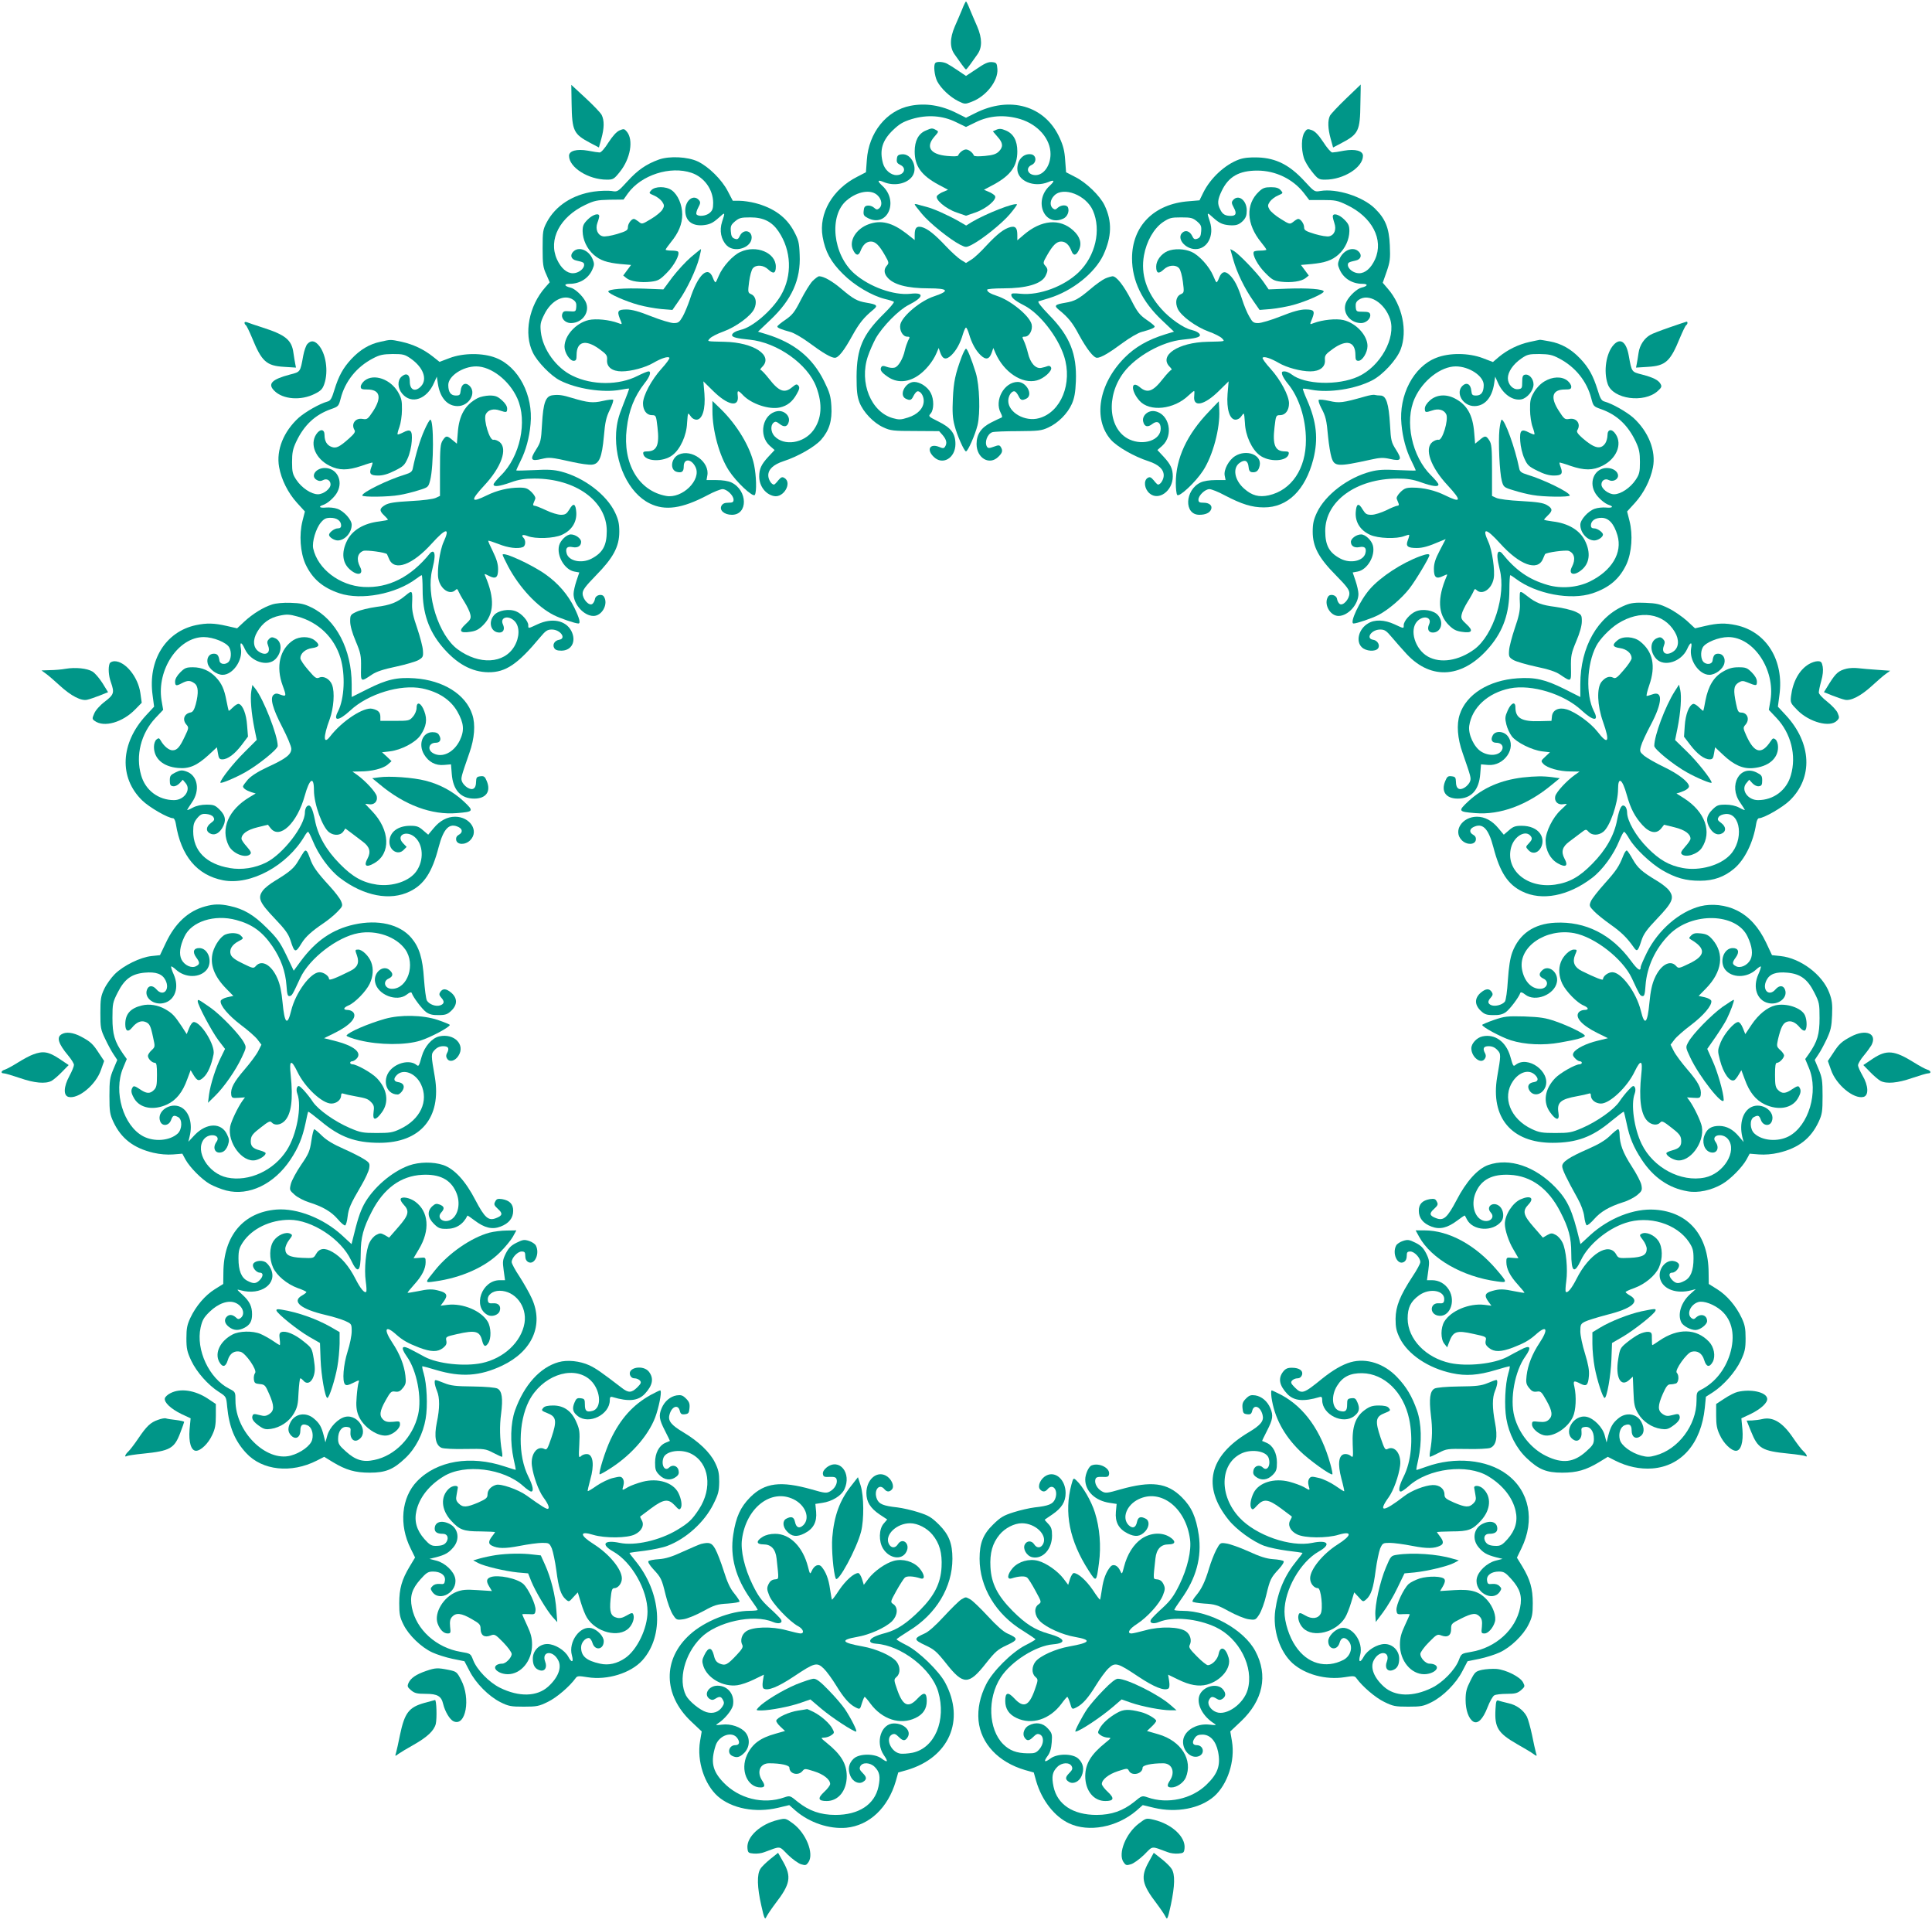 <?xml version="1.0" standalone="no"?>
<!DOCTYPE svg PUBLIC "-//W3C//DTD SVG 20010904//EN"
 "http://www.w3.org/TR/2001/REC-SVG-20010904/DTD/svg10.dtd">
<svg version="1.0" xmlns="http://www.w3.org/2000/svg"
 width="1280pt" height="1272pt" viewBox="0 0 1280 1272"
 preserveAspectRatio="xMidYMid meet">
<g transform="translate(0,1272) scale(0.1,-0.1)"
fill="#009688" stroke="none">
<path d="M6374 12657 c-12 -28 -33 -79 -48 -112 -34 -79 -34 -141 -1 -186 13
-19 35 -49 47 -66 13 -18 25 -33 28 -33 3 0 15 15 28 33 12 17 34 47 47 66 33
45 33 107 -1 186 -15 33 -36 84 -48 112 -11 29 -23 53 -26 53 -3 0 -15 -24
-26 -53z"/>
<path d="M6197 12303 c-14 -13 -6 -85 12 -121 25 -48 84 -104 140 -132 43 -21
45 -21 89 -4 96 36 176 139 170 217 -3 37 -6 42 -30 45 -31 4 -51 -5 -125 -56
l-53 -35 -52 35 c-29 20 -63 41 -75 47 -24 12 -66 15 -76 4z"/>
<path d="M3787 12033 c3 -181 13 -201 124 -260 l57 -30 16 58 c20 72 20 122 2
158 -8 15 -57 66 -108 113 l-93 86 2 -125z"/>
<path d="M8918 12067 c-53 -51 -101 -102 -107 -114 -15 -31 -14 -84 5 -152
l16 -58 57 30 c112 59 122 80 124 262 2 69 2 125 2 125 0 0 -44 -42 -97 -93z"/>
<path d="M6031 12019 c-158 -31 -276 -178 -288 -359 l-6 -81 -56 -29 c-165
-83 -258 -243 -231 -398 17 -98 54 -167 135 -247 76 -76 191 -144 280 -166 28
-6 53 -15 57 -18 4 -4 -26 -40 -67 -80 -140 -138 -179 -229 -180 -416 0 -95 4
-130 19 -170 25 -65 94 -137 159 -166 47 -22 66 -24 211 -24 l158 -1 24 -27
c25 -30 30 -53 15 -76 -8 -12 -14 -12 -40 -1 -60 24 -84 -18 -36 -65 59 -60
145 -10 145 84 0 70 -30 108 -113 149 -66 33 -68 34 -51 53 22 25 23 94 0 137
-20 39 -70 72 -109 72 -58 0 -103 -85 -58 -110 30 -15 39 -12 53 17 7 14 18
28 24 30 20 7 44 -27 44 -62 0 -49 -40 -91 -105 -111 -46 -15 -60 -15 -99 -4
-145 40 -225 236 -166 410 12 36 36 89 52 119 46 80 152 188 218 221 101 51
106 85 12 74 -111 -12 -271 46 -371 133 -144 126 -171 386 -51 486 72 61 163
75 205 32 28 -27 32 -66 10 -85 -13 -10 -19 -10 -34 4 -11 10 -30 16 -43 14
-18 -2 -24 -10 -26 -35 -3 -27 2 -34 27 -47 129 -67 209 110 97 213 -36 33
-33 43 9 25 69 -29 154 -12 189 38 40 56 -5 152 -68 146 -25 -2 -32 -8 -34
-30 -3 -22 2 -30 22 -40 45 -20 27 -68 -25 -68 -37 0 -77 34 -89 78 -24 87 -5
151 65 219 44 42 67 56 125 74 103 31 205 24 294 -20 l66 -32 66 32 c89 44
191 51 294 20 117 -36 200 -131 200 -231 0 -77 -45 -140 -99 -140 -52 0 -70
48 -25 68 34 16 31 65 -5 70 -50 7 -91 -36 -91 -96 0 -81 110 -127 205 -88 42
18 45 8 9 -25 -109 -100 -35 -275 91 -217 26 12 41 47 31 73 -7 20 -45 19 -68
-1 -14 -14 -20 -14 -33 -4 -22 19 -18 58 10 85 60 61 211 3 256 -100 56 -129
17 -300 -94 -408 -97 -94 -261 -155 -384 -143 -50 5 -63 4 -63 -7 0 -19 26
-40 85 -70 102 -52 223 -206 265 -337 57 -178 -20 -370 -166 -410 -92 -26
-204 37 -204 115 0 35 24 69 44 62 6 -2 17 -16 24 -30 14 -29 23 -32 53 -17
45 25 0 110 -58 110 -90 0 -157 -122 -113 -205 11 -22 12 -29 3 -32 -7 -3 -36
-16 -65 -31 -68 -34 -98 -79 -98 -143 0 -94 86 -144 145 -84 27 26 30 41 15
65 -8 12 -14 13 -46 1 -30 -11 -38 -11 -45 0 -18 29 2 84 35 96 12 4 89 7 171
7 135 1 155 3 200 24 66 30 128 93 156 156 17 38 24 76 27 151 7 181 -40 298
-176 437 -55 57 -80 89 -71 92 8 2 39 12 69 21 154 47 303 166 360 286 56 122
59 222 8 329 -30 63 -122 152 -195 188 l-60 31 -6 80 c-4 62 -13 97 -38 151
-97 210 -328 277 -559 160 l-60 -30 -60 30 c-104 53 -208 69 -309 49z"/>
<path d="M4104 11856 c-20 -9 -45 -37 -73 -80 -23 -37 -48 -66 -58 -66 -8 0
-44 5 -78 12 -74 13 -125 -1 -125 -34 0 -77 128 -158 250 -158 42 0 48 3 87
52 70 87 92 212 45 267 -15 18 -20 19 -48 7z"/>
<path d="M6133 11855 c-48 -20 -73 -68 -73 -138 0 -98 44 -159 159 -221 l62
-33 -30 -13 c-17 -6 -36 -19 -42 -26 -19 -23 56 -87 130 -112 l61 -21 61 21
c74 25 149 89 130 112 -6 7 -25 20 -42 26 l-30 13 62 33 c115 62 159 123 159
221 0 72 -26 118 -77 139 -28 12 -42 13 -61 5 l-24 -11 31 -36 c37 -41 39 -67
8 -98 -18 -17 -39 -24 -92 -29 -44 -4 -71 -3 -73 3 -7 19 -34 40 -52 40 -18 0
-45 -21 -52 -40 -2 -6 -29 -7 -73 -3 -111 10 -144 59 -85 127 30 34 30 35 11
45 -25 14 -29 13 -68 -4z"/>
<path d="M8642 11842 c-20 -31 -22 -107 -4 -167 6 -22 31 -64 54 -92 40 -50
46 -53 88 -53 122 0 250 81 250 158 0 33 -51 47 -125 34 -34 -7 -69 -12 -78
-12 -9 0 -36 31 -60 69 -32 48 -54 71 -76 79 -28 10 -33 9 -49 -16z"/>
<path d="M4365 11663 c-83 -30 -140 -69 -208 -144 -64 -70 -66 -71 -105 -64
-22 3 -75 2 -117 -4 -141 -20 -255 -94 -313 -204 -25 -48 -27 -60 -27 -172 0
-105 3 -127 24 -172 l23 -53 -30 -34 c-108 -123 -143 -306 -82 -431 29 -61
120 -155 180 -185 109 -56 286 -83 400 -62 30 6 56 9 58 8 1 -2 -16 -49 -39
-106 -33 -82 -42 -120 -47 -185 -12 -201 83 -402 223 -470 101 -50 214 -34
381 54 42 23 88 41 101 41 29 0 73 -42 73 -70 0 -16 -6 -20 -35 -20 -24 0 -37
-6 -45 -20 -16 -30 19 -60 69 -60 108 0 105 162 -3 214 -21 10 -60 16 -100 16
l-65 0 5 29 c18 90 -103 179 -189 140 -52 -24 -61 -103 -12 -115 33 -8 45 2
45 37 0 54 51 51 78 -5 41 -84 -88 -211 -195 -191 -182 33 -289 215 -261 445
14 123 51 215 119 302 34 42 46 78 26 78 -8 0 -41 -14 -73 -30 -123 -63 -301
-63 -431 1 -109 52 -198 177 -210 292 -5 48 -2 64 22 112 46 96 134 140 193
99 17 -12 22 -24 20 -47 -3 -31 -4 -32 -45 -29 -35 3 -42 0 -48 -18 -9 -29 20
-60 57 -60 79 0 131 77 97 143 -20 39 -71 86 -100 92 -42 10 -45 25 -5 25 69
0 127 37 152 98 12 27 12 37 0 66 -26 61 -94 87 -130 47 -21 -23 -11 -50 23
-57 45 -10 51 -13 51 -29 0 -26 -38 -55 -74 -55 -41 0 -79 33 -106 92 -59 131
19 281 188 361 59 28 78 32 160 34 l93 1 29 41 c88 122 281 184 422 136 84
-29 142 -110 143 -198 0 -39 -5 -52 -24 -68 -25 -21 -76 -25 -87 -8 -3 6 2 26
12 44 15 28 16 36 5 49 -35 42 -91 0 -91 -68 0 -67 43 -103 115 -98 45 4 67
14 105 48 45 41 46 41 24 -25 -19 -58 -7 -119 31 -157 51 -51 164 -16 165 52
0 49 -56 58 -78 12 -10 -22 -17 -26 -35 -19 -17 6 -23 18 -25 48 -3 35 1 44
28 67 28 23 40 26 102 26 86 0 142 -28 186 -93 86 -127 92 -292 16 -423 -59
-101 -190 -213 -267 -229 -33 -8 -57 -22 -57 -35 0 -14 33 -22 116 -30 183
-18 386 -162 442 -313 43 -114 36 -211 -19 -287 -64 -87 -194 -107 -258 -39
-24 26 -28 71 -6 89 12 10 19 8 40 -8 31 -25 53 -19 61 15 10 39 -33 78 -78
69 -96 -18 -125 -160 -48 -229 l32 -28 -42 -45 c-46 -50 -60 -80 -60 -130 0
-64 42 -119 98 -130 64 -13 122 88 69 120 -15 9 -22 6 -41 -16 -12 -16 -25
-28 -28 -28 -17 0 -38 34 -38 61 0 40 34 72 101 94 96 31 207 95 249 142 54
62 74 126 68 223 -4 66 -11 90 -48 165 -77 156 -197 254 -382 311 l-56 17 81
77 c143 135 203 268 195 433 -3 81 -8 99 -38 155 -50 94 -134 155 -257 187
-31 8 -78 15 -103 15 l-45 0 -34 65 c-39 75 -125 160 -197 195 -67 32 -189 38
-259 13z"/>
<path d="M8210 11664 c-94 -34 -190 -123 -238 -220 l-25 -51 -71 -6 c-230 -17
-376 -164 -376 -378 0 -149 67 -287 199 -411 l79 -75 -56 -17 c-117 -36 -202
-85 -272 -156 -172 -174 -210 -406 -90 -543 42 -47 153 -111 249 -142 67 -22
101 -54 101 -94 0 -27 -21 -61 -38 -61 -3 0 -16 12 -28 28 -19 22 -26 25 -41
16 -28 -18 -21 -73 13 -102 60 -52 154 16 154 112 0 50 -14 80 -60 130 l-42
45 32 28 c77 69 48 211 -48 229 -45 9 -88 -30 -78 -69 8 -34 30 -40 61 -15 31
24 55 11 55 -31 0 -76 -112 -115 -207 -72 -139 64 -158 286 -38 444 82 108
255 204 389 217 83 8 116 16 116 30 0 13 -24 27 -57 35 -49 10 -143 75 -199
139 -99 111 -137 229 -115 354 17 94 65 178 125 220 44 29 55 32 121 32 65 0
77 -3 105 -26 27 -23 31 -32 28 -67 -2 -30 -8 -42 -25 -48 -18 -7 -25 -3 -35
19 -15 30 -42 40 -63 22 -43 -36 15 -110 86 -110 78 0 125 89 95 181 -22 66
-21 66 24 25 38 -34 60 -44 105 -48 44 -3 63 3 89 28 20 21 26 37 26 70 0 68
-56 110 -91 68 -11 -13 -10 -21 5 -49 21 -38 15 -55 -19 -55 -37 0 -55 10 -70
41 -21 39 -19 66 9 124 45 95 115 135 236 135 120 0 235 -55 308 -148 l36 -47
91 0 c80 0 97 -3 157 -32 169 -80 247 -230 188 -361 -27 -59 -65 -92 -106 -92
-36 0 -74 29 -74 55 0 16 6 19 51 29 34 7 44 34 23 57 -36 40 -104 14 -130
-47 -12 -29 -12 -39 0 -66 25 -61 83 -98 152 -98 40 0 37 -15 -5 -25 -29 -6
-80 -53 -100 -92 -34 -66 18 -143 97 -143 33 0 65 30 60 57 -3 14 -13 18 -48
18 -43 0 -45 1 -48 32 -2 23 3 35 20 47 66 46 172 -19 208 -128 40 -124 -65
-314 -213 -381 -133 -60 -353 -53 -440 15 -14 11 -35 20 -47 20 -17 0 -20 -4
-15 -22 4 -13 20 -39 36 -58 74 -88 121 -232 121 -374 1 -190 -95 -333 -246
-367 -65 -14 -111 -2 -163 44 -66 58 -79 140 -27 173 32 22 52 12 56 -28 2
-24 8 -34 23 -36 29 -3 44 10 51 45 14 70 -87 109 -163 62 -42 -26 -77 -91
-69 -130 l6 -29 -66 0 c-40 0 -79 -6 -100 -16 -105 -50 -111 -214 -8 -214 41
0 69 13 78 36 10 25 -12 44 -50 44 -28 0 -34 4 -34 20 0 28 44 70 73 70 13 0
59 -18 101 -41 113 -59 180 -80 259 -80 157 -1 275 114 328 319 34 135 22 248
-42 394 -17 38 -29 71 -27 73 2 2 28 -1 58 -7 116 -22 289 5 400 62 71 36 164
137 190 206 46 122 11 290 -84 400 l-35 41 26 74 c22 64 25 85 21 174 -5 116
-30 177 -100 245 -80 78 -252 133 -360 115 -39 -7 -40 -6 -109 69 -96 103
-184 148 -302 153 -58 2 -95 -2 -127 -13z"/>
<path d="M4315 11460 c-17 -19 -17 -20 18 -35 20 -8 44 -27 54 -41 15 -23 15
-29 2 -52 -8 -14 -41 -42 -75 -62 -60 -36 -61 -37 -83 -18 -13 10 -27 18 -31
18 -17 0 -40 -32 -40 -55 0 -20 -9 -26 -71 -45 -40 -12 -83 -19 -96 -15 -34 8
-50 48 -35 89 7 18 12 38 12 44 0 24 -43 11 -76 -22 -28 -28 -34 -41 -34 -77
1 -57 28 -116 73 -156 43 -38 88 -53 178 -62 l70 -6 -26 -35 -26 -35 21 -17
c27 -22 96 -32 163 -24 48 6 60 13 106 60 48 48 86 120 74 138 -2 5 -22 8 -44
8 -21 0 -39 3 -39 6 0 4 16 26 35 50 51 62 75 120 75 183 0 65 -29 132 -70
161 -38 27 -110 27 -135 0z"/>
<path d="M8341 11451 c-90 -84 -84 -216 15 -337 19 -23 34 -44 34 -48 0 -3
-18 -6 -39 -6 -22 0 -42 -3 -44 -8 -12 -18 26 -90 74 -138 46 -47 58 -54 106
-60 67 -8 136 2 163 24 l21 17 -26 35 -26 35 70 6 c90 9 135 24 178 62 45 40
72 99 73 156 0 36 -6 49 -34 77 -34 34 -76 46 -76 20 0 -7 5 -28 11 -45 14
-41 0 -78 -34 -86 -13 -4 -56 3 -96 15 -62 19 -71 25 -71 45 0 23 -23 55 -39
55 -5 0 -19 -8 -32 -19 -24 -18 -25 -18 -84 19 -33 20 -66 48 -74 62 -13 23
-13 29 2 52 10 14 34 33 54 41 35 15 35 16 18 35 -13 15 -31 20 -65 20 -39 0
-54 -5 -79 -29z"/>
<path d="M6060 11366 c0 -3 22 -32 49 -64 51 -61 183 -167 252 -203 39 -19 39
-19 78 0 69 36 201 142 252 203 28 33 48 62 47 64 -15 14 -208 -62 -300 -117
l-37 -23 -48 28 c-72 41 -168 84 -216 96 -23 6 -50 13 -59 16 -10 3 -18 3 -18
0z"/>
<path d="M5756 11235 c-84 -30 -134 -111 -104 -171 18 -38 36 -41 49 -7 16 42
39 63 69 63 30 0 55 -24 94 -93 26 -45 26 -50 12 -66 -21 -23 -20 -51 2 -77
39 -49 131 -74 275 -74 131 0 142 -17 35 -53 -91 -30 -210 -130 -223 -186 -8
-38 16 -81 45 -81 19 0 20 -2 6 -27 -7 -16 -17 -44 -21 -63 -12 -56 -43 -109
-68 -115 -13 -4 -36 -1 -52 5 -21 8 -30 8 -36 -1 -11 -19 -1 -35 43 -65 58
-40 128 -39 196 5 50 32 102 94 127 153 l14 33 11 -32 c16 -44 38 -49 73 -16
33 32 59 79 77 141 7 23 16 42 20 42 4 0 13 -19 20 -42 18 -62 44 -109 77
-141 35 -33 57 -28 73 16 l11 32 14 -33 c55 -127 177 -208 274 -182 47 12 103
63 95 85 -4 10 -13 14 -23 10 -9 -4 -28 -9 -43 -12 -37 -7 -73 33 -88 100 -7
29 -19 64 -27 80 -12 25 -12 27 7 27 29 0 53 43 45 81 -13 56 -138 159 -230
189 -43 14 -65 27 -65 41 0 5 48 9 108 9 151 0 251 29 278 81 18 36 18 48 -2
70 -14 16 -14 21 12 66 39 69 64 93 94 93 30 0 53 -21 69 -63 13 -34 31 -31
49 7 21 43 8 89 -38 130 -89 81 -212 70 -328 -30 l-42 -36 0 34 c0 48 -12 62
-45 54 -43 -11 -87 -45 -160 -123 -36 -40 -81 -82 -100 -93 l-35 -22 -34 21
c-19 12 -63 52 -98 89 -76 81 -123 118 -162 128 -34 8 -46 -6 -46 -53 l0 -33
-57 45 c-93 71 -166 89 -247 60z"/>
<path d="M4578 11017 c-34 -29 -89 -89 -123 -133 l-60 -81 -126 5 c-135 5
-239 -3 -239 -19 0 -14 114 -65 202 -89 40 -11 107 -23 148 -27 l75 -6 43 62
c53 74 115 206 135 284 8 31 13 57 11 57 -2 0 -32 -24 -66 -53z"/>
<path d="M4905 11051 c-50 -22 -117 -97 -142 -156 -10 -25 -20 -45 -23 -45 -3
0 -11 13 -17 30 -32 85 -99 22 -153 -145 -13 -38 -34 -89 -47 -112 -22 -38
-29 -43 -60 -43 -19 0 -86 20 -149 45 -80 32 -128 45 -163 45 -57 0 -64 -10
-45 -59 18 -43 18 -42 -10 -31 -59 22 -148 31 -196 20 -85 -20 -160 -103 -160
-177 0 -39 35 -93 60 -93 16 0 20 7 20 38 0 90 58 106 148 42 51 -37 56 -44
54 -74 -4 -47 34 -76 97 -76 63 0 156 25 209 56 53 31 100 46 107 34 3 -5 -21
-38 -53 -73 -66 -73 -122 -178 -122 -229 0 -46 24 -78 59 -78 27 0 28 -2 37
-80 14 -118 -4 -160 -69 -160 -22 0 -28 -4 -25 -17 10 -51 131 -56 193 -8 52
39 94 131 97 213 2 34 5 62 8 62 3 0 11 -9 18 -20 7 -11 23 -20 36 -20 39 0
61 69 53 172 l-7 82 64 -63 c97 -96 173 -112 164 -34 -5 40 1 41 35 5 56 -58
173 -97 244 -81 49 11 83 38 111 88 19 33 21 45 12 56 -11 13 -16 11 -42 -10
-50 -42 -87 -29 -153 56 -26 33 -51 59 -56 59 -5 0 0 9 11 20 75 75 -56 162
-250 166 -122 3 -116 1 -96 23 9 10 49 31 89 45 84 31 181 102 204 150 19 42
11 83 -20 97 -22 10 -23 13 -14 82 5 40 16 80 25 90 23 26 71 22 103 -9 33
-31 49 -25 49 20 0 92 -129 146 -235 97z"/>
<path d="M7734 11056 c-42 -19 -74 -62 -74 -102 0 -45 16 -51 49 -20 32 31 80
35 103 9 9 -10 20 -50 25 -90 9 -69 8 -72 -14 -82 -31 -14 -39 -55 -20 -97 23
-48 120 -119 204 -150 40 -14 80 -35 89 -45 20 -22 26 -20 -96 -23 -194 -4
-325 -91 -250 -166 11 -11 16 -20 11 -20 -5 0 -30 -26 -56 -59 -66 -85 -103
-98 -153 -56 -59 50 -62 -22 -3 -89 67 -76 229 -59 326 35 17 16 33 29 36 29
3 0 3 -15 1 -33 -9 -78 67 -62 164 34 l64 63 -7 -82 c-8 -103 14 -172 53 -172
13 0 29 9 36 20 7 11 15 20 18 20 3 0 6 -28 8 -62 3 -82 45 -174 97 -213 62
-48 183 -43 193 8 3 13 -3 17 -25 17 -65 0 -83 42 -69 160 9 78 10 80 37 80
35 0 59 32 59 78 0 51 -56 156 -122 229 -32 35 -56 68 -53 73 7 12 54 -3 107
-34 53 -31 146 -56 209 -56 63 0 101 29 97 76 -2 30 3 37 54 74 90 64 148 48
148 -42 0 -31 4 -38 20 -38 26 0 60 55 60 98 0 70 -75 152 -160 172 -48 11
-137 2 -196 -20 -28 -11 -28 -12 -10 31 19 49 12 59 -45 59 -35 0 -83 -13
-163 -45 -63 -25 -130 -45 -150 -45 -31 0 -38 5 -59 43 -14 23 -35 74 -47 112
-29 90 -52 134 -84 164 -30 29 -53 22 -69 -19 -6 -17 -14 -30 -17 -30 -3 0
-13 20 -23 45 -25 59 -92 134 -142 156 -47 22 -117 24 -161 5z"/>
<path d="M8171 10999 c23 -83 75 -191 133 -273 l41 -59 75 6 c41 4 108 16 148
27 88 24 202 75 202 89 0 16 -105 24 -239 19 l-126 -5 -35 51 c-39 56 -164
187 -198 205 l-21 11 20 -71z"/>
<path d="M5383 10858 c-17 -18 -52 -75 -78 -126 -40 -79 -55 -98 -101 -130
-30 -20 -54 -40 -54 -45 0 -9 28 -20 87 -36 23 -6 78 -38 123 -71 90 -67 146
-100 171 -100 24 0 61 47 116 147 46 83 77 121 138 171 34 28 26 35 -45 47
-60 10 -86 24 -164 90 -62 53 -119 85 -149 85 -7 0 -27 -15 -44 -32z"/>
<path d="M7322 10875 c-18 -8 -62 -39 -98 -70 -78 -66 -104 -80 -164 -90 -71
-12 -79 -19 -45 -47 62 -50 92 -87 133 -165 52 -95 97 -153 120 -153 26 0 82
33 172 100 45 33 100 65 123 71 59 16 87 27 87 36 0 5 -24 25 -54 45 -46 32
-61 51 -101 130 -50 97 -98 158 -124 158 -9 -1 -31 -7 -49 -15z"/>
<path d="M1620 10582 c0 -6 4 -13 9 -16 5 -4 23 -41 41 -84 64 -157 95 -185
212 -192 l79 -5 -5 25 c-3 14 -8 47 -12 73 -11 85 -53 119 -203 167 -47 15
-94 31 -103 35 -11 4 -18 3 -18 -3z"/>
<path d="M11060 10551 c-58 -20 -115 -42 -126 -49 -40 -22 -71 -69 -78 -119
-4 -26 -9 -59 -12 -73 l-5 -25 79 5 c117 7 148 35 212 192 18 43 36 80 41 84
11 6 12 25 2 23 -5 -1 -55 -18 -113 -38z"/>
<path d="M2520 10456 c-72 -15 -134 -52 -192 -114 -54 -58 -84 -111 -113 -206
-17 -57 -26 -71 -46 -76 -51 -14 -144 -67 -190 -107 -100 -91 -150 -214 -130
-326 15 -84 59 -172 119 -238 l52 -57 -16 -63 c-23 -91 -15 -208 20 -286 45
-96 112 -155 225 -193 144 -48 373 -5 508 96 17 13 34 24 37 24 3 0 6 -44 6
-98 0 -152 40 -269 129 -375 95 -113 196 -169 307 -170 114 -1 194 53 342 231
37 44 48 52 78 52 57 0 99 -60 48 -68 -29 -5 -45 -31 -33 -53 7 -14 21 -19 48
-19 69 0 101 63 66 131 -37 70 -128 88 -223 44 -65 -30 -62 -30 -62 -6 0 27
-43 76 -80 91 -47 20 -120 7 -147 -25 -41 -47 -20 -115 36 -115 27 0 37 24 23
54 -22 48 38 64 79 20 33 -36 32 -105 -3 -165 -68 -116 -233 -125 -376 -20
-126 93 -211 361 -168 529 18 72 20 108 7 117 -6 3 -16 -2 -23 -11 -127 -157
-274 -231 -439 -222 -160 9 -304 120 -334 255 -9 43 18 133 51 172 21 25 34
31 64 31 42 0 70 -20 70 -51 0 -13 -7 -19 -23 -19 -21 0 -57 -27 -57 -43 0
-15 34 -37 58 -37 47 1 92 51 92 104 0 34 -53 92 -96 106 -19 7 -53 10 -75 8
-41 -4 -53 6 -19 17 30 9 79 53 95 86 40 75 -4 159 -83 159 -61 0 -98 -56 -52
-80 14 -8 26 -8 41 0 24 13 49 -2 49 -29 0 -29 -47 -65 -84 -65 -44 0 -108 43
-143 96 -24 36 -28 51 -28 117 0 62 5 87 27 134 52 111 126 180 231 217 49 17
51 20 64 70 29 114 106 210 214 266 45 24 67 28 131 29 69 0 80 -3 119 -30 83
-58 112 -136 69 -183 -39 -42 -76 -26 -75 33 0 46 -24 58 -56 29 -27 -25 -25
-76 6 -112 61 -73 164 -37 211 73 l18 40 7 -46 c14 -94 63 -149 131 -149 77 0
128 90 77 136 -27 24 -53 9 -57 -35 -3 -27 -7 -31 -32 -31 -34 0 -50 23 -50
70 0 59 96 123 185 123 99 0 219 -93 272 -211 69 -152 19 -387 -109 -512 -26
-26 -48 -52 -48 -59 0 -18 39 -13 115 14 53 19 90 25 156 25 272 0 479 -149
479 -347 0 -97 -27 -145 -102 -184 -66 -34 -151 -15 -164 36 -9 35 4 48 39 41
34 -7 57 7 57 35 0 22 -37 49 -68 49 -28 0 -69 -39 -78 -74 -17 -68 37 -160
101 -172 l33 -6 -19 -56 c-10 -30 -19 -69 -19 -86 0 -70 69 -146 132 -146 57
0 100 80 69 128 -13 21 -55 11 -59 -15 -2 -12 -9 -27 -17 -33 -21 -17 -65 30
-65 69 0 23 18 47 89 120 114 116 154 190 154 289 0 53 -6 80 -28 127 -56 118
-206 232 -356 271 -50 13 -89 15 -181 10 -65 -3 -118 -4 -118 -2 0 2 13 30 29
63 35 69 58 154 66 243 19 192 -80 382 -231 440 -85 33 -214 33 -306 -2 l-66
-25 -44 35 c-62 49 -131 81 -207 98 -76 16 -70 16 -141 0z"/>
<path d="M10134 10455 c-73 -16 -145 -51 -202 -98 l-41 -35 -68 26 c-93 35
-221 36 -307 2 -151 -58 -250 -248 -231 -440 8 -89 31 -174 66 -243 16 -33 29
-61 29 -63 0 -2 -53 -1 -117 2 -93 5 -132 3 -182 -10 -150 -39 -300 -153 -356
-271 -22 -47 -28 -74 -28 -127 0 -99 39 -173 154 -289 72 -73 89 -96 89 -120
0 -39 -44 -86 -65 -69 -8 6 -15 21 -17 33 -4 26 -46 36 -59 15 -31 -48 12
-128 69 -128 63 0 132 76 132 146 0 17 -9 56 -19 86 l-19 56 33 6 c64 12 118
104 101 172 -9 35 -50 74 -78 74 -31 0 -68 -27 -68 -49 0 -28 23 -42 57 -35
35 7 48 -6 39 -41 -13 -51 -98 -70 -164 -36 -75 39 -102 87 -102 184 0 198
207 347 479 347 66 0 103 -6 156 -25 76 -27 115 -32 115 -14 0 7 -22 33 -48
59 -128 125 -178 360 -109 512 53 118 173 211 272 211 89 0 185 -64 185 -123
0 -47 -16 -70 -50 -70 -25 0 -29 4 -32 31 -4 44 -30 59 -57 35 -51 -46 0 -136
77 -136 68 0 117 55 131 149 l7 46 18 -40 c33 -76 99 -122 157 -110 39 9 79
59 79 99 0 37 -29 70 -57 64 -14 -3 -18 -13 -18 -48 0 -41 -2 -45 -27 -48 -35
-4 -68 32 -68 73 0 41 34 92 89 130 39 27 50 30 119 30 64 -1 86 -5 131 -29
108 -56 185 -152 214 -266 13 -50 15 -53 64 -70 105 -37 179 -106 231 -217 22
-47 27 -72 27 -134 0 -66 -4 -81 -28 -117 -35 -53 -99 -96 -143 -96 -37 0 -84
36 -84 65 0 27 25 42 49 29 26 -14 61 3 61 29 0 28 -33 51 -74 51 -77 0 -120
-85 -81 -159 16 -33 65 -77 95 -86 34 -11 22 -21 -19 -17 -22 2 -56 -1 -75 -8
-43 -14 -96 -72 -96 -106 0 -53 45 -103 92 -104 25 0 58 22 58 39 0 15 -37 41
-58 41 -15 0 -22 6 -22 19 0 31 28 51 70 51 48 0 83 -38 106 -116 34 -116 -37
-234 -183 -306 -82 -40 -189 -49 -279 -23 -124 36 -210 95 -302 209 -7 9 -17
14 -23 11 -13 -9 -11 -45 7 -117 43 -168 -42 -436 -168 -529 -104 -76 -224
-95 -308 -48 -85 48 -124 176 -71 233 41 44 101 28 79 -20 -14 -31 -4 -54 25
-54 54 0 75 68 34 115 -27 32 -100 45 -147 25 -37 -15 -80 -64 -80 -91 0 -24
3 -24 -62 6 -65 30 -131 33 -175 5 -62 -37 -82 -119 -40 -158 27 -26 88 -30
106 -8 17 20 -2 54 -31 58 -53 8 -12 68 46 68 30 0 41 -8 78 -52 24 -28 67
-78 97 -110 166 -178 378 -159 552 49 89 106 129 223 129 375 0 54 3 98 6 98
3 0 20 -11 37 -24 135 -101 364 -144 508 -96 113 38 180 97 225 193 35 78 43
195 20 286 l-16 63 52 57 c58 64 102 150 119 234 22 109 -29 238 -130 330 -46
40 -139 93 -190 107 -20 5 -29 19 -46 76 -30 96 -59 149 -116 209 -60 63 -125
100 -203 114 -33 6 -62 11 -65 10 -3 0 -33 -7 -67 -14z"/>
<path d="M2036 10441 c-9 -10 -21 -45 -27 -77 -20 -110 -18 -107 -88 -125
-121 -32 -150 -62 -103 -108 57 -57 176 -66 267 -20 39 19 52 32 63 64 30 85
11 208 -40 262 -26 28 -49 29 -72 4z"/>
<path d="M10692 10437 c-51 -54 -70 -177 -40 -262 35 -99 239 -127 330 -46 26
23 29 31 20 47 -14 26 -47 43 -123 63 -70 18 -68 15 -88 125 -16 91 -55 120
-99 73z"/>
<path d="M6372 10358 c-43 -115 -54 -167 -59 -278 -4 -87 -2 -130 11 -178 16
-64 64 -172 76 -172 12 0 60 108 76 172 20 79 14 266 -11 348 -29 93 -56 160
-65 160 -5 0 -17 -24 -28 -52z"/>
<path d="M2416 10199 c-14 -11 -26 -29 -26 -40 0 -16 7 -19 43 -19 84 0 98
-51 40 -142 -36 -54 -40 -58 -70 -53 -49 9 -79 -34 -54 -74 7 -11 -2 -25 -36
-55 -64 -57 -86 -68 -117 -56 -30 11 -46 38 -46 79 0 40 -30 42 -55 4 -44 -67
-4 -162 88 -208 64 -32 120 -32 212 -1 39 14 71 23 73 22 1 -2 -2 -16 -8 -31
-16 -43 -7 -55 46 -55 31 0 66 10 109 32 57 28 66 37 86 82 13 28 25 79 27
113 5 73 -7 85 -58 58 -18 -9 -34 -15 -36 -12 -2 2 3 24 12 48 9 24 17 76 17
114 1 60 -3 77 -26 118 -51 86 -160 124 -221 76z"/>
<path d="M10233 10194 c-26 -15 -54 -44 -70 -72 -23 -39 -27 -57 -26 -117 0
-38 8 -90 17 -114 9 -24 14 -46 12 -48 -2 -3 -18 3 -36 12 -51 27 -63 15 -58
-58 2 -34 14 -85 27 -113 20 -45 29 -54 86 -82 43 -22 78 -32 109 -32 53 0 62
12 46 55 -6 15 -9 29 -8 31 2 1 35 -8 73 -22 92 -31 148 -31 212 1 92 46 132
141 88 208 -25 39 -55 36 -55 -6 0 -18 -7 -42 -15 -54 -30 -43 -72 -34 -153
37 -30 27 -38 40 -32 50 26 41 -4 84 -53 75 -30 -5 -34 -1 -69 53 -59 91 -45
142 40 142 35 0 42 3 42 19 0 11 -12 29 -26 40 -37 29 -98 27 -151 -5z"/>
<path d="M3662 10102 c-47 -5 -63 -48 -71 -193 -6 -109 -9 -119 -40 -168 -42
-65 -34 -79 38 -61 52 12 58 12 207 -21 49 -11 106 -19 125 -17 49 4 67 47 80
189 8 93 15 125 39 174 16 33 26 63 22 67 -4 3 -35 0 -69 -8 -65 -15 -99 -11
-203 20 -61 19 -89 23 -128 18z"/>
<path d="M9045 10094 c-151 -43 -172 -45 -237 -30 -35 8 -66 11 -71 7 -4 -4 3
-27 16 -52 30 -56 36 -79 46 -193 5 -51 15 -111 22 -134 19 -64 40 -65 259
-17 62 14 84 15 129 5 75 -17 82 -5 40 61 -31 49 -34 59 -40 168 -8 137 -25
191 -63 191 -13 0 -30 2 -38 4 -7 3 -35 -2 -63 -10z"/>
<path d="M3165 10083 c-83 -43 -124 -114 -132 -229 l-6 -73 -29 24 c-37 31
-43 31 -65 -2 -15 -23 -18 -51 -18 -197 l0 -171 -28 -13 c-17 -8 -85 -17 -166
-21 -107 -6 -144 -12 -169 -26 -39 -23 -40 -38 -7 -69 14 -13 25 -26 25 -28 0
-3 -26 -8 -57 -12 -102 -12 -178 -57 -213 -126 -41 -81 -32 -154 25 -198 50
-40 86 -25 60 24 -25 49 -17 90 22 105 20 7 149 -10 157 -22 1 -2 7 -16 14
-32 35 -83 154 -40 283 103 94 104 123 108 78 10 -25 -54 -45 -192 -35 -242
13 -71 77 -113 114 -76 9 9 13 7 19 -8 4 -10 22 -43 40 -71 18 -29 36 -66 39
-83 6 -26 1 -35 -32 -65 -48 -44 -37 -61 32 -50 37 5 57 16 85 44 73 73 78
177 14 325 -8 17 -6 17 23 2 46 -24 62 -13 62 44 0 34 -10 67 -34 116 -19 38
-33 70 -31 72 2 2 33 -8 69 -22 62 -25 126 -33 160 -20 19 7 21 45 4 62 -18
18 -4 24 28 11 51 -20 173 -16 226 8 65 29 100 84 96 149 -4 59 -19 66 -46 19
-18 -29 -27 -35 -56 -35 -19 0 -63 13 -98 30 -34 16 -69 30 -77 30 -8 0 -11 6
-7 15 3 8 9 22 12 30 4 9 -6 27 -24 45 -26 25 -38 30 -81 30 -72 0 -148 -18
-215 -51 -108 -53 -112 -37 -17 66 113 121 156 243 101 287 -13 10 -31 17 -41
15 -25 -7 -67 132 -51 168 14 30 51 41 93 26 45 -15 49 -14 49 13 0 15 -13 36
-35 55 -29 26 -44 31 -83 31 -26 -1 -60 -8 -77 -17z"/>
<path d="M9475 10069 c-22 -19 -35 -40 -35 -55 0 -27 4 -28 49 -13 42 15 79 4
93 -26 16 -36 -26 -175 -51 -168 -10 2 -28 -5 -41 -15 -55 -44 -12 -166 101
-287 95 -103 91 -119 -17 -66 -67 33 -143 51 -215 51 -43 0 -55 -5 -81 -30
-18 -18 -28 -36 -24 -45 3 -8 9 -22 12 -30 4 -9 1 -15 -8 -15 -7 0 -40 -13
-73 -30 -34 -16 -77 -30 -98 -30 -33 0 -40 5 -59 35 -27 47 -42 40 -46 -19 -4
-65 31 -120 96 -149 53 -24 175 -28 226 -8 16 6 30 10 32 8 2 -2 -2 -18 -9
-36 -15 -39 -2 -51 59 -51 40 0 79 11 155 44 l37 15 -39 -75 c-30 -57 -39 -87
-39 -123 0 -57 16 -69 62 -46 28 13 29 13 22 -3 -62 -144 -58 -251 15 -323 28
-28 48 -39 85 -44 69 -11 80 6 32 50 -33 30 -38 39 -32 65 3 17 21 54 39 83
18 28 36 61 40 71 6 15 10 17 19 8 37 -37 101 5 114 76 10 50 -10 188 -35 242
-45 98 -16 94 78 -10 129 -143 248 -186 283 -103 7 16 13 30 14 32 8 12 137
29 157 22 39 -15 47 -56 22 -105 -26 -49 10 -64 60 -24 57 44 66 117 25 198
-35 69 -111 114 -213 126 -31 4 -57 9 -57 12 0 2 11 15 25 28 33 31 32 46 -7
69 -25 14 -62 20 -169 26 -81 4 -149 13 -166 21 l-28 13 0 171 c0 146 -3 174
-18 197 -22 33 -28 33 -65 2 l-29 -24 -6 72 c-9 118 -47 186 -129 228 -58 30
-120 25 -163 -12z"/>
<path d="M4720 9999 c0 -132 46 -299 109 -396 49 -76 160 -180 172 -161 13 20
10 126 -5 199 -25 118 -111 262 -220 369 l-56 54 0 -65z"/>
<path d="M8009 9993 c-146 -152 -219 -310 -219 -473 0 -36 4 -71 9 -78 12 -19
123 85 172 161 65 100 113 281 107 400 l-3 59 -66 -69z"/>
<path d="M2811 9869 c-28 -62 -57 -159 -76 -251 -4 -22 -14 -30 -53 -42 -110
-33 -282 -117 -282 -138 0 -12 176 -10 246 3 32 5 89 19 126 31 66 20 66 21
78 67 24 93 25 401 1 401 -5 0 -23 -32 -40 -71z"/>
<path d="M9934 9874 c-8 -83 1 -285 16 -340 11 -40 14 -43 78 -62 37 -12 94
-26 126 -31 70 -13 246 -15 246 -3 0 21 -172 105 -282 138 -39 12 -49 20 -53
42 -27 134 -95 322 -116 322 -4 0 -11 -30 -15 -66z"/>
<path d="M3330 9045 c0 -4 16 -37 35 -74 75 -142 194 -270 303 -325 43 -22
143 -56 164 -56 16 0 7 35 -27 105 -43 87 -107 161 -190 220 -91 65 -285 154
-285 130z"/>
<path d="M9410 9036 c-123 -45 -263 -137 -334 -218 -67 -76 -138 -228 -108
-228 21 0 121 34 164 56 64 33 155 110 206 176 42 54 132 205 132 220 0 11
-19 9 -60 -6z"/>
<path d="M2685 8774 c-53 -44 -100 -63 -191 -74 -49 -7 -108 -21 -131 -32 -41
-19 -43 -22 -43 -64 0 -28 13 -76 37 -132 33 -79 36 -95 35 -174 -2 -98 -3
-97 73 -46 28 19 76 35 158 52 65 14 133 34 150 44 29 17 32 23 29 63 -1 24
-19 91 -38 148 -26 74 -35 117 -34 155 4 98 3 100 -45 60z"/>
<path d="M10069 8783 c-1 -10 -1 -41 1 -69 1 -38 -8 -81 -34 -155 -19 -57 -37
-124 -38 -148 -3 -40 0 -46 29 -63 17 -10 85 -30 150 -44 82 -17 130 -33 158
-52 76 -51 75 -52 73 46 -1 79 2 95 35 174 24 56 37 104 37 132 0 42 -2 45
-42 64 -24 11 -83 25 -132 32 -94 12 -128 25 -187 71 -43 34 -49 35 -50 12z"/>
<path d="M1803 8716 c-60 -19 -130 -63 -185 -114 l-47 -44 -70 16 c-83 19
-131 20 -203 5 -201 -43 -319 -233 -287 -464 l10 -76 -53 -57 c-171 -185 -181
-413 -26 -564 47 -46 172 -118 205 -118 7 0 15 -17 18 -37 34 -213 140 -340
313 -374 182 -35 424 96 540 293 9 16 19 28 23 28 4 0 17 -26 30 -57 38 -95
113 -197 182 -249 158 -120 332 -153 462 -89 95 46 148 127 191 293 33 126 72
165 135 132 25 -14 24 -36 -2 -50 -13 -7 -19 -19 -17 -33 5 -34 60 -36 93 -3
61 61 0 156 -100 156 -52 0 -101 -26 -142 -76 l-36 -43 -34 29 c-28 25 -43 30
-84 30 -84 0 -139 -42 -139 -107 0 -57 57 -90 93 -54 l21 21 -24 25 c-49 52
21 88 77 41 58 -49 63 -155 11 -228 -46 -65 -156 -102 -260 -88 -95 14 -162
51 -247 138 -91 92 -146 189 -165 292 -16 80 -31 107 -52 89 -8 -6 -14 -25
-14 -41 0 -88 -145 -275 -256 -331 -74 -37 -162 -51 -242 -37 -156 27 -242
113 -242 244 0 44 5 60 26 86 22 26 33 31 62 28 21 -2 40 -10 46 -21 9 -15 6
-22 -16 -38 -33 -24 -36 -54 -8 -69 29 -16 58 -3 81 33 29 48 25 83 -15 123
-30 30 -40 34 -88 34 -34 0 -67 -7 -91 -20 -20 -11 -37 -18 -37 -15 0 2 14 24
31 49 57 80 39 181 -37 206 -28 10 -40 9 -72 -7 -32 -16 -37 -22 -37 -53 0
-28 4 -36 22 -38 12 -2 30 6 43 20 l21 23 20 -24 c36 -44 -11 -111 -78 -111
-103 0 -190 65 -218 165 -38 130 -1 277 95 379 l51 54 -11 64 c-32 203 112
418 280 418 63 0 152 -36 169 -69 16 -29 13 -77 -5 -96 -21 -20 -56 -16 -60 8
-5 36 -14 47 -38 47 -31 0 -49 -30 -40 -65 9 -37 59 -75 99 -75 68 0 135 97
121 175 -9 47 5 44 27 -6 39 -82 149 -118 202 -65 45 46 45 117 -1 138 -20 9
-28 9 -42 -5 -13 -14 -14 -22 -5 -46 18 -48 -19 -68 -64 -36 -36 25 -40 77 -9
129 35 60 82 94 149 108 47 10 65 9 119 -6 138 -38 243 -139 284 -275 33 -111
26 -268 -16 -352 -36 -69 3 -67 81 5 118 110 333 175 476 146 109 -23 188 -75
233 -153 44 -78 48 -125 16 -192 -40 -80 -116 -117 -175 -85 -42 22 -31 70 16
70 29 0 39 21 23 49 -7 15 -21 21 -45 21 -66 0 -96 -80 -55 -148 30 -50 76
-74 131 -69 l47 4 5 -63 c8 -108 60 -164 149 -164 78 0 112 47 83 116 -12 30
-19 35 -42 32 -24 -3 -28 -7 -29 -37 0 -46 -23 -60 -59 -37 -14 9 -30 27 -34
39 -9 23 -6 31 49 190 34 96 41 188 19 254 -43 133 -192 227 -383 240 -116 8
-184 -8 -308 -70 l-108 -54 0 84 c0 231 -104 430 -266 509 -48 24 -74 29 -139
31 -47 2 -97 -3 -122 -11z"/>
<path d="M10768 8711 c-183 -74 -298 -276 -298 -524 l0 -84 -107 54 c-125 62
-193 78 -309 70 -191 -13 -340 -107 -383 -240 -22 -66 -15 -158 19 -254 55
-159 58 -167 49 -190 -4 -12 -20 -30 -34 -39 -36 -23 -59 -9 -59 37 -1 30 -5
34 -29 37 -23 3 -30 -2 -42 -32 -29 -69 5 -116 83 -116 89 0 141 56 149 164
l5 63 47 -4 c107 -9 191 114 130 191 -26 34 -83 37 -99 5 -16 -28 -6 -49 23
-49 34 0 51 -23 38 -48 -20 -38 -85 -43 -137 -11 -48 29 -88 115 -80 171 18
121 123 218 269 248 143 29 358 -36 476 -146 78 -72 117 -74 81 -5 -55 108
-48 310 15 431 24 47 89 114 143 149 148 94 304 71 378 -55 31 -52 27 -104 -9
-129 -45 -32 -82 -12 -64 36 9 24 8 32 -5 46 -14 14 -22 14 -42 5 -46 -21 -46
-92 -1 -138 53 -53 163 -17 202 65 22 50 36 53 27 6 -14 -78 53 -175 121 -175
40 0 90 38 99 75 9 35 -9 65 -40 65 -24 0 -33 -11 -38 -47 -4 -24 -39 -28 -60
-8 -18 19 -21 67 -5 96 17 33 106 69 169 69 168 0 312 -215 280 -418 l-11 -64
51 -54 c96 -102 133 -249 95 -379 -28 -100 -115 -165 -218 -165 -67 0 -114 67
-78 111 l20 24 21 -23 c13 -14 31 -22 43 -20 18 2 22 10 22 38 0 31 -5 37 -37
53 -112 55 -189 -87 -109 -199 17 -25 31 -47 31 -49 0 -3 -17 4 -37 15 -24 13
-57 20 -91 20 -48 0 -58 -4 -88 -34 -40 -40 -44 -75 -15 -123 23 -36 52 -49
81 -33 28 15 25 45 -7 69 -23 16 -26 23 -17 38 6 11 25 19 46 21 102 9 122
-175 30 -271 -66 -70 -201 -107 -312 -87 -91 17 -155 53 -235 134 -76 76 -135
179 -135 234 0 16 -6 35 -14 41 -21 18 -36 -9 -52 -89 -19 -103 -74 -200 -165
-292 -85 -87 -152 -124 -247 -138 -184 -26 -329 96 -291 245 20 78 101 123
133 73 8 -13 5 -23 -13 -42 -24 -25 -24 -26 -6 -46 54 -60 127 39 79 108 -23
33 -67 52 -123 52 -41 0 -56 -5 -84 -30 l-34 -29 -36 43 c-41 50 -90 76 -142
76 -99 0 -160 -96 -100 -156 33 -33 88 -31 93 3 2 14 -4 26 -17 33 -26 14 -27
36 -2 50 63 33 102 -6 135 -132 43 -166 96 -247 191 -293 130 -64 304 -31 462
89 69 52 144 154 182 249 13 31 27 57 31 57 5 0 20 -21 35 -47 38 -64 139
-160 216 -206 89 -52 158 -72 254 -71 89 0 160 26 224 80 70 59 127 174 146
297 3 20 11 37 18 37 33 0 158 72 205 118 155 151 145 379 -26 564 l-53 57 10
76 c32 231 -86 421 -287 464 -72 15 -120 14 -203 -5 l-69 -16 -55 51 c-31 27
-85 65 -121 82 -57 28 -79 33 -153 36 -67 3 -97 -1 -133 -16z"/>
<path d="M1944 8480 c-90 -58 -118 -175 -71 -302 26 -71 25 -74 -19 -58 -19 8
-30 7 -41 -2 -26 -21 -7 -91 57 -214 33 -64 60 -127 60 -144 0 -38 -36 -66
-161 -123 -62 -29 -105 -57 -127 -81 -17 -20 -32 -40 -32 -45 0 -12 21 -27 54
-38 l30 -9 -40 -24 c-141 -84 -195 -211 -138 -323 27 -52 112 -85 142 -55 9 9
3 20 -23 50 -19 21 -35 44 -35 52 0 32 37 59 106 76 l69 17 18 -23 c60 -77
176 34 226 215 32 115 61 133 61 36 0 -91 57 -248 102 -279 32 -23 74 -20 92
5 l14 21 39 -29 c21 -16 55 -42 75 -57 47 -34 57 -68 33 -113 -27 -49 -9 -62
44 -31 112 63 106 220 -14 345 -25 26 -45 47 -45 48 0 1 10 0 23 -2 36 -7 61
19 53 53 -7 28 -74 101 -131 142 l-30 21 52 1 c76 0 150 19 181 45 l26 23 -31
30 -32 29 52 6 c76 9 172 60 203 107 39 58 46 104 25 159 -20 55 -51 69 -51
22 0 -17 -10 -42 -24 -58 -23 -27 -28 -28 -120 -28 l-96 0 0 26 c0 31 -14 45
-53 54 -56 14 -200 -80 -279 -182 -46 -60 -48 -6 -4 112 27 74 35 180 16 229
-14 37 -55 61 -84 48 -20 -9 -28 -4 -74 50 -29 33 -52 68 -52 78 0 32 33 61
78 67 49 7 54 22 16 52 -35 27 -98 27 -140 1z"/>
<path d="M10718 8480 c-40 -31 -35 -46 14 -53 45 -6 78 -35 78 -67 0 -10 -23
-45 -52 -78 -43 -51 -55 -59 -70 -51 -25 13 -53 3 -78 -28 -32 -41 -28 -155
10 -263 48 -135 35 -159 -36 -67 -45 58 -144 130 -204 148 -52 16 -94 -4 -98
-46 l-3 -30 -77 -2 c-120 -4 -162 20 -162 92 0 42 -29 29 -51 -21 -18 -40 -19
-52 -9 -93 6 -25 22 -60 36 -78 31 -41 134 -92 201 -100 l52 -6 -31 -29 c-30
-28 -30 -29 -13 -48 25 -27 106 -50 179 -50 l61 -1 -30 -21 c-57 -41 -124
-114 -131 -142 -8 -34 17 -60 54 -53 12 2 22 3 22 1 0 -2 -18 -20 -40 -40 -52
-48 -100 -144 -100 -202 0 -65 31 -123 81 -151 53 -30 71 -17 44 32 -24 45
-14 79 33 113 20 15 53 40 73 55 36 28 37 28 54 9 23 -25 65 -25 97 0 44 34
98 189 98 282 0 88 28 70 58 -38 25 -91 54 -145 104 -200 49 -53 94 -60 125
-20 l18 23 69 -17 c69 -17 106 -44 106 -76 0 -8 -16 -31 -35 -52 -26 -30 -32
-41 -23 -50 26 -26 106 0 133 42 69 105 22 238 -116 327 l-52 33 29 9 c33 11
54 26 54 38 0 28 -71 83 -163 127 -56 27 -116 61 -134 76 -29 25 -31 29 -21
64 5 20 34 83 64 139 79 149 83 231 10 203 -15 -5 -31 -10 -36 -10 -4 0 3 32
17 72 44 127 24 222 -61 289 -41 33 -113 37 -148 9z"/>
<path d="M726 8324 c-10 -27 -7 -80 9 -124 24 -69 20 -81 -41 -128 -33 -25
-62 -58 -70 -79 -14 -32 -14 -36 3 -48 62 -46 186 -10 270 77 l42 43 -9 64
c-15 107 -100 211 -171 211 -15 0 -30 -7 -33 -16z"/>
<path d="M11983 8320 c-63 -38 -105 -115 -117 -211 -5 -44 -3 -47 43 -94 79
-79 215 -116 261 -69 17 17 17 22 5 51 -7 18 -39 51 -69 75 -31 24 -56 51 -56
61 0 9 7 44 16 76 11 37 14 72 10 95 -6 31 -11 36 -34 36 -15 0 -41 -9 -59
-20z"/>
<path d="M435 8290 c-27 -5 -75 -9 -105 -9 l-55 -2 30 -22 c17 -12 58 -48 93
-80 73 -67 141 -102 180 -92 15 3 52 16 83 28 l55 22 -37 60 c-21 33 -51 68
-67 77 -35 21 -112 29 -177 18z"/>
<path d="M1194 8266 c-21 -21 -34 -44 -34 -60 0 -30 7 -32 46 -11 37 19 54 19
82 -1 26 -18 29 -62 9 -139 -10 -36 -19 -51 -33 -54 -45 -8 -58 -49 -28 -82
15 -17 15 -23 -11 -76 -34 -73 -52 -93 -82 -93 -24 0 -58 28 -79 66 -10 16
-13 17 -28 5 -9 -8 -16 -28 -16 -48 0 -78 60 -131 159 -140 74 -7 125 15 202
85 l56 52 7 -40 c5 -33 10 -40 29 -40 36 0 82 35 128 95 l42 56 -6 75 c-5 73
-28 133 -54 141 -7 3 -24 -7 -39 -22 -14 -14 -27 -25 -29 -23 -1 2 -8 32 -15
68 -14 74 -31 113 -69 153 -40 43 -93 67 -152 67 -45 0 -55 -4 -85 -34z"/>
<path d="M11415 8271 c-61 -35 -97 -95 -116 -191 -6 -36 -13 -66 -14 -68 -2
-2 -15 9 -29 23 -15 15 -32 25 -39 22 -27 -9 -50 -70 -55 -143 l-5 -74 42 -55
c46 -60 92 -95 128 -95 19 0 24 7 29 40 l7 40 53 -50 c71 -67 131 -94 198 -88
102 9 166 63 166 139 0 22 -7 42 -16 50 -15 12 -19 10 -33 -11 -60 -91 -108
-80 -161 37 -22 49 -22 54 -7 71 32 35 15 82 -28 82 -18 0 -23 10 -33 58 -19
91 -16 119 14 139 22 14 31 15 58 4 63 -26 66 -25 66 4 0 17 -12 39 -34 61
-30 30 -40 34 -87 34 -41 0 -66 -7 -104 -29z"/>
<path d="M12235 8291 c-53 -13 -71 -29 -112 -93 l-39 -63 55 -22 c31 -12 68
-25 83 -28 39 -10 107 25 180 92 35 32 76 68 92 79 l29 21 -84 6 c-46 3 -104
8 -129 11 -25 3 -58 1 -75 -3z"/>
<path d="M1665 8142 c-8 -48 0 -145 21 -250 l15 -73 -83 -83 c-71 -70 -158
-180 -158 -200 0 -10 96 30 164 68 87 49 216 153 216 175 0 70 -94 311 -149
380 l-19 24 -7 -41z"/>
<path d="M11095 8140 c-62 -98 -135 -292 -135 -361 0 -22 128 -126 216 -175
68 -38 164 -78 164 -68 0 19 -94 138 -162 204 l-80 78 16 79 c21 105 28 210
18 253 l-8 35 -29 -45z"/>
<path d="M2511 7571 l-45 -6 50 -41 c165 -138 345 -204 511 -190 112 9 114 13
46 77 -72 67 -159 114 -255 138 -81 21 -239 32 -307 22z"/>
<path d="M10088 7570 c-146 -18 -262 -68 -358 -156 -72 -67 -70 -71 43 -80
166 -14 347 53 511 190 l50 41 -50 7 c-62 8 -111 7 -196 -2z"/>
<path d="M2013 7077 c-5 -6 -21 -33 -36 -58 -28 -49 -57 -74 -154 -133 -34
-20 -72 -50 -83 -67 -34 -47 -20 -78 80 -183 70 -73 91 -103 105 -146 26 -83
33 -84 73 -18 26 43 69 81 143 131 30 20 72 54 93 76 37 38 38 41 26 71 -7 18
-41 62 -74 98 -88 96 -114 133 -132 186 -18 51 -27 62 -41 43z"/>
<path d="M10755 7053 c-29 -74 -47 -100 -124 -186 -43 -48 -84 -100 -91 -117
-12 -29 -11 -33 21 -66 19 -20 68 -59 109 -88 71 -50 110 -88 154 -151 22 -32
28 -27 51 45 14 43 35 73 105 146 100 105 114 136 80 183 -11 17 -49 47 -83
67 -100 60 -127 85 -159 141 -16 29 -34 56 -39 59 -5 3 -16 -12 -24 -33z"/>
<path d="M1359 6716 c-111 -30 -199 -111 -260 -241 l-39 -82 -57 -6 c-73 -8
-184 -62 -242 -119 -24 -24 -56 -68 -70 -98 -23 -48 -26 -68 -26 -160 0 -97 2
-110 32 -172 17 -36 42 -83 56 -103 l24 -36 -26 -62 c-23 -55 -26 -75 -26
-177 0 -103 3 -121 26 -171 52 -111 134 -174 265 -205 43 -10 92 -14 130 -11
l62 5 21 -39 c30 -53 106 -130 161 -162 25 -14 74 -34 109 -43 150 -38 317 42
425 204 53 80 79 144 100 241 8 40 16 75 18 77 2 2 40 -27 84 -63 125 -105
229 -143 388 -143 272 0 412 167 367 435 -26 149 -26 154 -1 180 16 17 34 25
57 25 35 0 42 -15 23 -49 -6 -13 -5 -24 4 -36 16 -22 51 -13 73 21 48 74 -28
151 -127 129 -48 -11 -97 -66 -116 -133 -19 -67 -20 -68 -36 -55 -38 30 -113
19 -162 -25 -69 -62 -44 -172 39 -172 8 0 22 11 31 25 19 29 7 52 -28 57 -30
4 -33 23 -9 47 44 44 124 13 160 -61 53 -111 -4 -234 -139 -297 -48 -23 -68
-26 -155 -26 -91 0 -107 3 -177 33 -100 43 -209 120 -245 173 -15 24 -43 58
-61 78 -29 30 -35 33 -43 19 -6 -10 -5 -27 1 -43 31 -82 -4 -272 -70 -374 -86
-135 -252 -211 -395 -181 -125 26 -216 175 -154 254 36 45 117 28 83 -18 -30
-42 -6 -84 39 -67 16 6 29 23 37 45 10 31 9 42 -7 74 -38 77 -134 75 -212 -5
l-43 -46 8 34 c22 85 -2 166 -57 195 -70 36 -163 -27 -138 -93 13 -36 58 -31
72 7 12 33 19 35 48 20 28 -16 26 -80 -3 -108 -53 -49 -156 -57 -229 -19 -132
70 -199 295 -134 452 l25 60 -25 35 c-56 81 -70 129 -70 236 0 96 2 105 35
170 45 89 92 123 178 131 75 7 117 -8 138 -49 33 -64 -15 -113 -59 -62 -25 29
-52 28 -63 -1 -21 -54 45 -106 112 -89 74 18 103 104 65 189 -12 26 -19 50
-17 53 3 2 17 -7 32 -21 61 -56 159 -56 204 0 41 53 10 143 -50 143 -38 0 -46
-26 -20 -62 25 -34 25 -45 -1 -58 -29 -16 -76 5 -96 43 -18 36 -12 88 19 153
46 100 199 149 343 110 105 -28 173 -77 239 -173 58 -85 87 -167 94 -261 4
-60 8 -72 21 -70 16 3 18 7 70 119 60 130 246 273 386 298 119 22 250 -24 310
-108 70 -99 16 -261 -88 -261 -48 0 -64 49 -22 68 30 14 32 33 6 56 -42 38
-108 -16 -96 -79 15 -84 144 -135 210 -83 20 16 30 18 33 10 9 -28 69 -107 95
-126 21 -15 43 -21 83 -20 45 0 59 5 84 29 42 40 41 84 -1 120 -34 28 -56 29
-73 3 -8 -13 -6 -21 7 -36 23 -25 21 -41 -5 -51 -30 -11 -75 6 -90 32 -6 12
-14 75 -19 142 -9 139 -31 210 -84 273 -77 90 -220 123 -379 88 -144 -32 -254
-108 -353 -242 l-47 -64 -49 103 c-42 87 -62 114 -131 182 -86 86 -152 124
-244 144 -66 14 -104 13 -163 -3z"/>
<path d="M11265 6717 c-139 -36 -279 -157 -354 -307 -22 -45 -41 -88 -41 -96
0 -31 -20 -19 -64 41 -129 176 -302 263 -502 253 -142 -7 -239 -74 -285 -197
-14 -38 -23 -96 -29 -184 -4 -70 -13 -134 -20 -142 -17 -21 -62 -33 -88 -24
-26 10 -28 26 -5 51 13 15 15 23 7 36 -17 26 -39 25 -73 -3 -42 -36 -43 -80
-1 -120 25 -24 39 -29 84 -29 40 -1 62 5 83 20 26 19 86 98 95 126 3 8 13 6
33 -10 66 -52 195 -1 210 83 12 63 -54 117 -96 79 -26 -23 -24 -42 6 -56 42
-19 26 -68 -22 -68 -59 0 -107 53 -120 133 -23 146 159 270 346 236 137 -26
322 -170 382 -298 52 -112 54 -116 70 -119 13 -2 17 10 21 70 9 124 65 245
158 338 151 151 445 143 518 -14 31 -65 37 -117 19 -153 -20 -38 -67 -59 -96
-43 -26 13 -26 24 -1 58 26 36 18 62 -20 62 -60 0 -91 -90 -50 -143 45 -56
143 -56 204 0 15 14 29 23 32 21 2 -3 -5 -27 -17 -53 -38 -85 -9 -171 65 -189
67 -17 133 35 112 89 -11 29 -38 30 -63 1 -44 -51 -92 -2 -59 62 21 41 63 56
138 49 86 -8 133 -42 178 -131 33 -65 35 -74 35 -170 0 -107 -14 -155 -70
-236 l-25 -35 25 -60 c65 -157 -2 -382 -134 -452 -73 -38 -176 -30 -228 19
-30 28 -32 92 -4 108 29 15 36 13 48 -20 14 -38 59 -43 72 -7 25 66 -68 129
-138 93 -55 -29 -78 -108 -58 -196 l9 -35 -32 38 c-39 46 -80 68 -129 69 -51
0 -80 -17 -97 -59 -20 -46 -4 -100 33 -114 45 -17 69 25 39 67 -34 46 47 63
83 18 62 -79 -29 -228 -154 -254 -158 -33 -343 65 -419 223 -50 103 -72 263
-46 332 6 16 7 33 1 43 -8 14 -14 11 -43 -20 -18 -19 -45 -53 -60 -76 -34 -51
-146 -131 -246 -174 -70 -30 -86 -33 -177 -33 -87 0 -107 3 -156 26 -143 67
-199 211 -125 318 43 62 107 80 147 40 24 -24 21 -43 -9 -47 -35 -5 -47 -28
-28 -57 28 -42 87 -26 106 29 32 98 -117 206 -198 143 -16 -13 -17 -12 -36 55
-28 98 -102 151 -184 133 -38 -8 -74 -47 -74 -79 0 -57 62 -107 88 -71 9 12
10 23 4 36 -19 34 -12 49 23 49 23 0 41 -8 57 -25 25 -26 25 -31 -1 -180 -45
-268 95 -435 367 -435 159 0 263 38 388 143 44 36 82 65 84 63 2 -2 10 -37 19
-78 19 -93 45 -156 100 -240 77 -117 179 -188 303 -209 69 -13 158 6 230 48
55 32 131 109 161 162 l21 39 62 -5 c38 -3 87 1 130 11 131 31 213 94 265 205
23 50 26 68 26 171 0 102 -3 122 -26 177 l-26 62 24 36 c14 20 39 67 56 103
26 56 32 82 35 157 3 75 0 100 -19 150 -45 119 -190 228 -322 242 l-57 6 -39
83 c-49 103 -113 174 -195 214 -72 36 -165 46 -241 27z"/>
<path d="M1494 6530 c-31 -12 -70 -68 -84 -118 -21 -79 8 -158 88 -240 l48
-49 -41 -9 c-22 -5 -41 -16 -43 -24 -5 -30 51 -96 135 -160 47 -35 97 -79 110
-97 l25 -33 -21 -42 c-12 -24 -53 -79 -91 -123 -70 -81 -94 -125 -88 -167 3
-20 8 -23 47 -20 l44 3 -17 -23 c-31 -44 -74 -134 -81 -170 -20 -107 81 -241
168 -223 32 7 67 31 67 46 0 5 -17 13 -39 19 -49 13 -63 30 -59 71 2 26 15 42
65 80 52 41 63 46 73 34 19 -22 58 -18 85 9 45 45 58 142 41 305 -11 101 3
107 45 20 50 -103 164 -209 224 -209 35 0 65 25 65 54 0 13 5 16 18 11 9 -3
42 -11 72 -16 79 -14 88 -18 111 -42 17 -18 19 -30 14 -64 -8 -57 14 -58 55
-1 49 67 36 154 -33 226 -33 35 -134 92 -162 92 -8 0 -15 5 -15 10 0 6 6 10
13 10 8 0 22 9 31 19 36 40 -21 85 -149 117 l-68 17 69 34 c104 51 152 105
124 138 -7 8 -23 15 -36 15 -33 0 -30 15 5 30 42 17 116 93 140 143 23 48 27
100 10 144 -15 40 -59 83 -85 83 -22 0 -23 -1 -9 -39 17 -49 4 -79 -45 -103
-96 -48 -140 -65 -140 -53 0 20 -35 45 -63 45 -59 0 -159 -135 -188 -255 -25
-104 -44 -86 -57 55 -7 73 -17 122 -35 161 -38 87 -102 124 -141 81 -16 -18
-19 -18 -86 15 -51 24 -73 41 -81 59 -12 33 7 66 51 89 35 18 35 19 14 39 -17
17 -66 20 -100 6z"/>
<path d="M11205 6524 c-17 -17 -17 -19 0 -29 99 -59 95 -106 -14 -158 -68 -33
-71 -33 -87 -15 -39 43 -103 6 -141 -81 -18 -39 -28 -88 -35 -161 -13 -141
-32 -159 -57 -55 -30 122 -129 255 -189 255 -28 0 -62 -26 -62 -47 0 -9 -51
11 -140 55 -49 24 -64 59 -45 106 15 35 15 36 -8 36 -27 0 -71 -42 -86 -83
-17 -44 -13 -96 10 -144 24 -50 98 -126 140 -143 35 -15 38 -30 5 -30 -13 0
-29 -7 -36 -15 -28 -33 20 -87 124 -138 l69 -34 -69 -17 c-75 -18 -141 -51
-158 -78 -8 -13 -6 -22 8 -37 11 -12 25 -21 33 -21 7 0 13 -4 13 -10 0 -5 -7
-10 -15 -10 -28 0 -129 -57 -162 -92 -69 -72 -82 -159 -33 -226 40 -56 64 -57
55 -3 -11 68 13 90 125 110 30 5 63 13 73 16 13 5 17 2 17 -12 0 -28 31 -53
67 -53 58 0 174 109 223 212 40 83 55 77 44 -18 -17 -161 -4 -265 41 -310 27
-27 66 -31 85 -9 10 12 21 7 73 -34 50 -38 63 -54 65 -80 4 -41 -10 -58 -59
-71 -22 -6 -39 -14 -39 -19 0 -15 35 -39 67 -46 87 -18 188 116 168 223 -7 36
-50 126 -81 170 l-17 23 44 -3 c39 -3 44 0 47 20 6 42 -18 86 -88 167 -38 44
-79 99 -91 123 l-21 42 25 33 c13 18 63 62 110 97 84 64 140 130 135 160 -2 8
-21 19 -43 24 l-41 9 48 49 c108 110 124 231 44 324 -25 29 -40 37 -77 41 -35
4 -49 1 -64 -13z"/>
<path d="M1310 6087 c0 -24 94 -201 138 -259 l43 -56 -25 -51 c-35 -68 -72
-184 -81 -251 l-7 -55 46 45 c59 57 138 170 178 256 31 66 31 67 13 100 -28
52 -151 180 -219 228 -82 57 -86 60 -86 43z"/>
<path d="M11413 6051 c-74 -53 -199 -180 -228 -235 -18 -33 -18 -34 13 -100
59 -127 222 -333 222 -281 0 44 -42 191 -75 261 l-34 76 53 76 c29 42 64 97
76 121 25 51 52 123 47 128 -2 2 -35 -19 -74 -46z"/>
<path d="M941 6060 c-77 -18 -111 -57 -111 -124 0 -46 18 -56 44 -24 30 37 60
50 89 39 28 -11 35 -24 52 -106 13 -58 13 -60 -11 -82 -13 -12 -24 -29 -24
-37 0 -19 27 -46 46 -46 11 0 14 -17 14 -80 0 -67 -3 -83 -20 -100 -27 -27
-50 -25 -95 6 -30 20 -40 23 -46 12 -14 -21 -10 -40 11 -76 39 -64 128 -79
217 -38 61 29 103 81 134 168 l22 59 18 -30 c26 -43 38 -46 70 -15 27 26 50
79 64 151 12 59 -83 213 -131 213 -9 0 -22 -17 -31 -40 l-16 -40 -34 53 c-47
70 -61 85 -108 112 -47 27 -106 37 -154 25z"/>
<path d="M11761 6060 c-53 -13 -111 -60 -156 -127 l-42 -63 -16 40 c-9 23 -22
40 -31 40 -26 0 -92 -76 -116 -134 -21 -53 -21 -56 -5 -118 23 -89 67 -150 97
-132 5 3 18 19 27 35 l18 30 22 -59 c31 -87 73 -139 134 -168 89 -41 178 -26
217 38 21 36 25 55 11 76 -6 11 -16 8 -46 -12 -45 -31 -68 -33 -95 -6 -17 17
-20 33 -20 100 0 60 3 80 13 80 17 0 47 32 47 49 0 6 -11 23 -25 35 -25 23
-25 26 -15 73 19 78 32 104 57 114 29 11 59 -2 89 -39 12 -14 26 -22 32 -18
15 9 15 68 0 101 -22 49 -125 83 -197 65z"/>
<path d="M2550 5971 c-112 -32 -240 -87 -254 -110 -4 -5 36 -20 86 -32 131
-32 305 -33 403 -2 67 21 195 89 195 104 0 3 -36 18 -80 33 -99 33 -247 36
-350 7z"/>
<path d="M9898 5964 c-43 -15 -78 -30 -78 -33 0 -14 127 -82 190 -102 93 -29
215 -35 325 -15 110 19 165 34 165 45 0 13 -108 66 -195 96 -66 23 -101 28
-205 32 -115 3 -131 1 -202 -23z"/>
<path d="M408 5869 c-35 -20 -21 -63 43 -140 22 -26 39 -54 39 -63 0 -9 -13
-42 -30 -73 -39 -72 -41 -130 -6 -139 65 -16 182 81 215 179 l21 59 -34 51
c-40 62 -56 77 -120 111 -51 27 -99 33 -128 15z"/>
<path d="M12264 5854 c-64 -34 -80 -49 -120 -111 l-34 -51 21 -59 c33 -98 150
-195 215 -179 36 9 33 75 -6 141 -16 28 -30 58 -30 69 0 10 17 39 39 65 21 25
43 56 50 68 40 77 -37 109 -135 57z"/>
<path d="M219 5735 c-20 -7 -65 -31 -100 -53 -35 -22 -74 -43 -86 -47 -26 -7
-31 -25 -7 -25 9 0 56 -14 106 -31 95 -33 169 -40 209 -19 13 7 44 33 69 59
l45 46 -64 43 c-70 46 -106 52 -172 27z"/>
<path d="M12409 5708 l-64 -43 45 -46 c25 -26 56 -52 69 -59 40 -21 114 -14
209 19 50 17 97 31 106 31 24 0 19 18 -6 25 -13 4 -52 25 -87 47 -130 81 -181
86 -272 26z"/>
<path d="M2063 5164 c-10 -68 -17 -86 -68 -160 -32 -47 -62 -103 -68 -126 -10
-41 -9 -42 26 -73 19 -17 62 -39 94 -49 92 -29 148 -62 191 -112 22 -26 44
-44 49 -41 6 4 13 30 16 58 7 56 18 82 90 205 26 44 50 96 53 115 5 32 3 37
-33 60 -21 14 -82 45 -136 69 -68 30 -112 56 -143 86 -24 24 -48 44 -52 44 -4
0 -13 -34 -19 -76z"/>
<path d="M10666 5196 c-31 -30 -75 -56 -143 -86 -128 -56 -173 -86 -173 -115
0 -22 28 -80 103 -215 22 -39 39 -86 43 -118 3 -29 11 -55 16 -58 5 -3 27 15
50 41 44 50 100 82 190 111 32 9 74 31 94 47 32 27 35 33 29 66 -3 20 -33 77
-65 126 -57 88 -79 146 -80 213 0 17 -4 32 -10 32 -5 0 -30 -20 -54 -44z"/>
<path d="M2710 5000 c-116 -42 -240 -150 -299 -259 -27 -52 -43 -102 -75 -234
l-7 -28 -65 60 c-122 111 -295 179 -431 169 -220 -17 -352 -173 -353 -418 l-1
-75 -56 -35 c-64 -40 -125 -111 -162 -190 -21 -45 -26 -69 -26 -135 0 -69 5
-90 32 -148 36 -76 111 -161 183 -207 48 -31 49 -31 55 -98 13 -134 50 -225
126 -307 107 -116 299 -136 468 -50 l49 25 57 -35 c88 -53 148 -70 245 -70
105 0 156 21 235 96 69 65 118 161 135 261 15 85 8 231 -13 301 -8 26 -12 47
-8 47 4 0 45 -11 91 -25 165 -49 289 -41 437 29 200 95 277 270 196 446 -16
36 -53 100 -81 144 -29 43 -52 86 -52 96 0 28 39 70 66 70 20 0 24 -5 24 -30
0 -19 7 -33 20 -40 42 -22 78 57 50 110 -5 10 -26 24 -45 30 -31 10 -41 9 -83
-12 -36 -18 -52 -34 -71 -71 -21 -43 -22 -53 -14 -112 l9 -65 -35 0 c-120 0
-181 -176 -81 -230 27 -15 70 -2 80 24 12 33 -6 56 -43 53 -26 -2 -33 2 -35
20 -5 34 31 63 78 63 103 0 183 -103 165 -214 -21 -125 -137 -234 -283 -265
-115 -24 -291 -5 -378 41 -23 13 -63 34 -88 47 -64 35 -75 19 -31 -44 67 -93
101 -274 75 -386 -35 -150 -153 -272 -291 -300 -74 -16 -124 -1 -188 57 -44
39 -51 51 -51 83 0 50 24 83 58 79 24 -3 27 -7 24 -34 -4 -41 21 -68 49 -53
79 42 7 173 -83 154 -48 -11 -103 -68 -119 -122 l-13 -47 -11 44 c-15 60 -29
83 -66 114 -52 44 -124 33 -154 -24 -20 -39 -19 -66 5 -90 29 -29 60 -11 60
34 0 37 14 48 46 35 28 -10 43 -55 32 -96 -10 -39 -75 -87 -142 -105 -163 -43
-366 158 -366 364 0 57 0 58 -41 79 -134 68 -222 258 -190 405 11 49 21 67 60
105 58 56 124 79 171 59 48 -20 67 -74 35 -100 -13 -10 -19 -10 -33 4 -22 19
-43 21 -60 4 -19 -19 -14 -45 14 -67 32 -25 64 -27 104 -6 36 19 50 43 50 89
0 52 -16 86 -63 129 -41 38 -42 38 -12 30 134 -37 246 44 199 143 -9 20 -27
41 -40 46 -27 13 -70 4 -77 -16 -8 -20 21 -56 44 -56 25 0 24 -25 -1 -50 -24
-24 -41 -25 -81 -4 -40 20 -59 68 -59 147 0 54 5 71 29 108 60 90 181 149 309
149 147 0 341 -126 407 -266 45 -96 65 -82 65 47 0 101 17 165 73 273 79 154
193 237 334 244 114 6 187 -30 224 -113 33 -71 16 -157 -35 -185 -47 -25 -96
11 -63 48 24 26 21 41 -10 53 -22 8 -30 6 -50 -12 -34 -33 -30 -74 11 -115 30
-30 41 -34 84 -34 64 0 111 30 139 88 0 2 22 -13 47 -32 66 -50 117 -62 172
-41 56 21 84 57 84 105 0 44 -23 68 -73 77 -29 4 -37 2 -46 -16 -10 -18 -8
-25 18 -49 34 -30 30 -45 -13 -61 -50 -20 -75 3 -136 119 -66 128 -140 208
-214 233 -66 22 -158 21 -226 -3z"/>
<path d="M9860 5003 c-70 -25 -146 -109 -210 -233 -61 -116 -86 -139 -136
-119 -43 16 -47 31 -13 61 26 24 28 31 18 49 -9 18 -17 20 -46 16 -50 -9 -73
-33 -73 -77 0 -48 28 -84 84 -105 55 -21 106 -9 172 41 25 19 47 34 49 32 1
-2 8 -13 14 -26 40 -76 172 -83 228 -12 20 25 15 74 -10 98 -41 38 -97 1 -60
-40 33 -36 -15 -73 -63 -48 -51 28 -68 114 -35 185 37 83 110 119 224 113 141
-7 255 -90 334 -244 56 -108 73 -172 73 -273 0 -129 20 -143 65 -47 47 100
172 205 293 245 155 52 341 -4 423 -128 24 -37 29 -54 29 -108 0 -79 -19 -127
-59 -147 -40 -21 -57 -20 -81 4 -25 25 -26 50 -1 50 23 0 52 36 44 56 -3 8
-16 17 -30 20 -58 15 -114 -58 -93 -121 22 -67 109 -97 205 -72 l30 8 -37 -33
c-61 -55 -86 -136 -58 -189 13 -23 61 -49 93 -49 30 0 77 36 77 59 0 39 -40
53 -72 25 -14 -14 -20 -14 -33 -4 -32 27 -5 89 46 105 35 11 106 -15 154 -57
73 -65 93 -168 56 -289 -33 -104 -100 -187 -188 -233 -32 -16 -33 -19 -33 -74
0 -162 -121 -323 -272 -363 -38 -11 -57 -11 -94 -1 -67 18 -132 66 -142 105
-11 41 4 86 32 96 32 13 46 2 46 -35 0 -43 27 -60 58 -38 26 18 28 53 7 94
-30 57 -102 68 -154 24 -37 -31 -50 -54 -66 -114 l-11 -45 -12 46 c-13 53 -71
113 -120 124 -90 19 -162 -112 -83 -154 28 -15 53 12 49 53 -3 27 0 31 24 34
34 4 58 -29 58 -79 0 -32 -7 -44 -51 -83 -82 -74 -158 -83 -266 -30 -99 48
-180 149 -210 261 -31 117 3 300 72 397 45 64 34 80 -31 45 -25 -13 -65 -34
-88 -47 -87 -46 -263 -65 -378 -41 -162 35 -281 159 -282 294 0 74 20 114 76
155 72 52 175 31 166 -33 -2 -18 -9 -22 -35 -20 -57 5 -65 -67 -9 -81 77 -19
125 90 75 171 -25 40 -66 63 -112 63 l-33 0 9 65 c8 59 7 69 -14 112 -19 37
-35 53 -71 71 -42 21 -52 22 -83 12 -19 -6 -40 -20 -45 -30 -28 -53 8 -132 50
-110 13 7 20 21 20 40 0 25 4 30 24 30 27 0 66 -42 66 -70 0 -10 -23 -53 -52
-96 -83 -127 -111 -197 -112 -279 0 -58 5 -81 27 -127 53 -109 190 -201 347
-234 92 -20 174 -14 290 21 46 14 87 25 91 25 4 0 0 -21 -8 -47 -21 -70 -28
-216 -13 -301 17 -100 66 -196 135 -261 79 -75 130 -96 235 -96 97 0 157 17
245 70 l57 35 49 -25 c79 -40 164 -58 246 -52 193 15 324 166 348 403 l7 72
47 30 c72 47 148 134 184 209 27 58 32 79 32 148 0 66 -5 90 -26 135 -37 79
-98 150 -162 190 l-56 35 -1 75 c-1 247 -134 402 -355 417 -140 10 -306 -56
-429 -168 l-65 -60 -7 28 c-47 196 -77 262 -158 347 -136 141 -306 198 -446
149z"/>
<path d="M2655 4780 c-4 -7 4 -23 19 -39 41 -43 34 -70 -35 -149 l-61 -70 -29
17 c-26 14 -32 14 -56 1 -16 -8 -36 -31 -45 -51 -24 -48 -36 -176 -25 -255 5
-36 7 -68 3 -71 -11 -11 -38 21 -71 86 -42 83 -94 144 -151 177 -53 31 -88 27
-111 -14 -15 -27 -18 -27 -92 -24 -84 4 -111 19 -111 60 0 14 11 40 25 58 24
31 24 34 8 42 -29 15 -84 -9 -110 -47 -29 -42 -30 -119 -4 -177 24 -53 92
-110 163 -136 32 -11 58 -23 58 -27 0 -3 -14 -14 -30 -23 -69 -39 -7 -90 156
-128 48 -11 107 -29 131 -40 42 -19 43 -20 43 -69 0 -27 -12 -87 -27 -133 -28
-88 -37 -198 -17 -218 9 -9 22 -6 54 10 40 20 42 20 36 3 -4 -10 -10 -53 -13
-95 -5 -59 -2 -88 11 -122 31 -80 134 -149 198 -133 39 10 78 46 78 71 0 22
-3 23 -45 18 -35 -3 -50 0 -65 13 -29 26 -25 58 15 129 32 57 37 62 63 58 23
-3 34 2 52 25 19 24 21 36 16 80 -8 71 -38 146 -86 218 -61 92 -48 121 25 55
44 -39 79 -58 151 -86 80 -30 123 -31 159 -3 21 17 26 28 22 48 -5 26 -3 27
71 44 124 28 151 20 167 -46 10 -37 21 -42 39 -15 22 31 20 106 -3 144 -44 72
-164 122 -264 111 l-48 -6 22 30 c27 38 20 55 -28 68 -49 14 -74 13 -150 -3
-35 -7 -63 -11 -63 -9 0 3 20 27 44 54 52 57 76 105 76 149 0 31 -1 32 -40 28
-22 -2 -40 -3 -40 -2 0 1 16 27 35 59 76 126 66 250 -25 316 -33 24 -85 35
-95 19z"/>
<path d="M10075 4776 c-53 -23 -105 -103 -105 -163 0 -40 26 -119 56 -168 19
-32 34 -58 34 -59 0 -1 -18 0 -40 2 -39 4 -40 3 -40 -28 0 -44 24 -92 76 -149
24 -27 44 -51 44 -54 0 -2 -28 2 -62 9 -77 16 -102 17 -151 3 -48 -13 -55 -30
-28 -68 l22 -30 -48 6 c-100 11 -220 -39 -264 -111 -25 -42 -25 -116 0 -147
l19 -24 11 30 c28 77 49 85 164 59 84 -18 86 -19 80 -45 -4 -20 1 -31 22 -48
36 -28 79 -27 159 3 72 28 107 47 151 86 73 66 86 37 25 -55 -48 -72 -78 -147
-86 -218 -5 -44 -3 -56 16 -80 18 -23 29 -28 52 -25 26 4 31 -1 63 -58 40 -71
44 -103 15 -129 -15 -13 -30 -16 -65 -13 -42 5 -45 4 -45 -18 0 -25 39 -61 78
-71 61 -15 159 47 193 122 20 43 24 134 10 198 -10 42 -5 45 41 21 39 -20 50
-10 55 53 3 35 -4 75 -26 147 -17 54 -31 120 -31 147 0 44 3 50 30 64 17 9 83
29 147 46 165 41 221 88 153 127 -16 9 -30 20 -30 23 0 4 26 16 58 27 71 26
139 83 163 136 26 58 25 135 -4 177 -26 38 -81 62 -110 47 -16 -8 -16 -11 8
-42 14 -18 25 -44 25 -58 0 -41 -27 -56 -111 -60 -74 -3 -77 -3 -92 24 -48 83
-179 2 -262 -163 -33 -65 -60 -97 -71 -86 -4 3 -2 35 3 71 11 79 -1 207 -25
255 -9 20 -29 43 -45 51 -24 13 -30 13 -56 -1 l-29 -17 -61 70 c-69 79 -76
106 -35 149 42 44 13 63 -51 35z"/>
<path d="M3243 4555 c-121 -33 -269 -135 -360 -248 -71 -88 -71 -85 -1 -75
174 24 334 95 431 193 34 34 72 80 85 103 l23 42 -63 -1 c-35 0 -87 -7 -115
-14z"/>
<path d="M9402 4528 c80 -146 287 -265 516 -296 71 -10 71 -9 -3 78 -140 164
-317 260 -478 260 l-58 0 23 -42z"/>
<path d="M1832 4038 c8 -22 139 -128 215 -172 l73 -42 4 -110 c4 -106 30 -254
45 -254 12 0 51 122 66 206 8 43 14 113 15 154 l0 76 -62 36 c-93 52 -212 95
-322 113 -29 5 -37 3 -34 -7z"/>
<path d="M10876 4034 c-83 -18 -203 -65 -273 -107 l-53 -32 0 -76 c0 -43 7
-113 15 -156 16 -86 54 -203 66 -203 15 0 41 148 45 254 l4 110 74 43 c77 46
207 149 214 171 5 15 -4 14 -92 -4z"/>
<path d="M1540 3880 c-81 -43 -119 -121 -88 -180 22 -40 43 -36 57 10 13 45
44 66 84 56 34 -8 113 -122 97 -141 -6 -7 -10 -26 -8 -42 3 -24 8 -28 38 -31
34 -3 38 -7 63 -65 35 -79 35 -111 1 -134 -22 -14 -33 -15 -66 -6 -33 9 -41 8
-45 -5 -8 -20 7 -42 48 -70 27 -19 42 -22 74 -17 62 9 121 49 152 102 23 40
28 61 31 140 3 51 8 93 12 93 4 0 13 -7 20 -15 23 -28 54 -14 68 30 10 31 10
54 1 112 -12 73 -13 74 -68 118 -59 48 -118 72 -147 61 -13 -5 -15 -15 -11
-46 3 -22 3 -40 0 -40 -2 0 -23 13 -46 29 -24 16 -60 36 -81 45 -52 22 -142
20 -186 -4z"/>
<path d="M10859 3882 c-20 -10 -57 -35 -81 -55 -43 -35 -46 -41 -57 -110 -20
-121 17 -190 74 -137 l23 21 4 -98 c3 -85 7 -105 31 -146 31 -53 90 -93 152
-102 32 -5 47 -2 74 17 41 28 56 50 48 70 -4 13 -12 14 -45 5 -33 -9 -44 -8
-66 6 -34 23 -34 55 1 135 22 49 32 62 49 62 12 0 29 3 38 6 18 7 22 54 5 71
-16 16 66 131 98 139 40 10 71 -11 84 -56 14 -46 35 -50 57 -10 19 38 8 97
-25 132 -84 89 -206 92 -330 7 -23 -16 -43 -29 -46 -29 -2 0 -3 19 -3 43 1 38
-2 42 -24 45 -14 1 -41 -6 -61 -16z"/>
<path d="M3700 3697 c-123 -35 -228 -152 -288 -320 -30 -86 -33 -210 -9 -322
9 -38 15 -71 14 -71 -1 -1 -34 9 -73 22 -227 76 -450 38 -581 -98 -104 -108
-121 -289 -42 -446 l29 -59 -35 -58 c-53 -88 -70 -148 -70 -245 0 -72 4 -93
28 -141 34 -70 119 -152 192 -185 30 -14 90 -33 133 -42 l79 -16 34 -65 c42
-82 127 -167 204 -206 54 -27 70 -30 155 -30 87 0 101 3 160 32 58 28 144 102
183 156 11 16 19 17 80 7 131 -21 285 27 362 111 148 164 127 451 -47 662 -22
27 -39 49 -37 51 2 1 48 8 101 14 54 7 121 21 149 32 125 47 247 158 306 278
32 64 37 84 38 146 0 58 -5 81 -28 128 -33 68 -110 141 -209 200 -81 48 -103
76 -93 115 14 57 58 74 69 27 5 -20 12 -25 34 -22 23 3 27 8 30 40 3 30 -2 43
-23 64 -22 22 -33 25 -62 21 -42 -7 -80 -39 -99 -84 -21 -49 -17 -75 21 -149
19 -37 34 -68 33 -69 -2 0 -15 -6 -31 -13 -41 -18 -67 -68 -67 -130 0 -46 4
-58 29 -83 34 -34 77 -38 111 -11 17 13 20 24 15 45 -8 29 -41 37 -62 16 -29
-29 -55 18 -37 66 18 45 118 59 184 25 119 -61 142 -227 51 -367 -46 -70 -68
-91 -146 -138 -116 -69 -278 -106 -379 -85 -105 22 -128 -10 -42 -58 121 -69
226 -253 226 -397 0 -111 -69 -254 -148 -308 -54 -37 -111 -50 -167 -37 -91
20 -125 50 -125 108 0 30 26 62 51 62 8 0 19 -15 24 -32 16 -55 75 -46 75 11
0 32 -42 76 -81 86 -76 19 -155 -91 -130 -180 13 -47 -1 -52 -24 -9 -24 44
-90 84 -139 84 -53 0 -96 -44 -96 -97 0 -44 15 -68 46 -77 33 -10 51 18 36 57
-26 69 50 79 86 10 26 -48 0 -115 -66 -175 -74 -67 -193 -70 -319 -8 -73 36
-153 119 -178 183 -17 44 -17 44 -82 55 -162 27 -295 147 -324 293 -15 76 0
124 57 188 39 44 51 51 83 51 50 0 83 -24 79 -58 -3 -24 -7 -27 -34 -24 -20 2
-38 -3 -48 -14 -15 -14 -15 -19 -3 -37 48 -72 170 -3 153 87 -9 48 -67 103
-124 118 l-47 12 45 11 c60 16 83 29 114 66 44 52 33 124 -24 154 -55 28 -100
14 -100 -31 0 -23 17 -34 55 -34 27 0 39 -24 25 -50 -12 -22 -32 -30 -75 -30
-27 0 -41 9 -73 45 -52 59 -69 119 -53 188 20 88 85 170 181 228 139 85 397
53 527 -65 22 -20 46 -36 52 -36 19 0 12 38 -18 98 -70 138 -68 360 3 501 84
164 280 238 396 149 79 -61 94 -197 24 -214 -38 -10 -49 0 -49 42 0 35 -3 39
-28 42 -23 3 -30 -2 -41 -29 -17 -40 -11 -64 22 -89 74 -59 212 10 212 105 0
20 4 25 18 21 107 -32 169 -26 214 21 53 57 61 103 27 147 -37 47 -141 29
-125 -22 5 -14 16 -22 30 -22 13 0 29 -7 36 -15 10 -12 7 -20 -18 -45 -38 -37
-59 -38 -104 -2 -137 105 -169 127 -213 148 -63 29 -146 38 -205 21z"/>
<path d="M8949 3697 c-56 -16 -119 -53 -189 -109 -124 -101 -135 -105 -182
-58 -25 25 -28 33 -18 45 7 8 23 15 36 15 14 0 25 8 30 22 9 29 -18 48 -67 48
-29 0 -42 -6 -58 -26 -34 -44 -26 -90 27 -147 45 -47 107 -53 215 -21 13 4 17
-1 17 -21 0 -95 138 -164 212 -105 33 25 39 49 22 89 -11 27 -18 32 -41 29
-25 -3 -28 -7 -28 -42 0 -42 -11 -52 -49 -42 -51 13 -60 99 -17 167 37 60 87
84 166 83 147 -3 273 -125 311 -303 28 -133 14 -282 -37 -383 -30 -60 -37 -98
-18 -98 6 0 30 16 52 36 130 118 388 150 527 65 96 -58 161 -140 181 -228 16
-69 -1 -129 -53 -188 -32 -36 -46 -45 -73 -45 -43 0 -63 8 -75 30 -14 26 -2
50 25 50 38 0 55 11 55 34 0 45 -45 59 -100 31 -57 -30 -68 -102 -24 -154 31
-37 54 -50 114 -66 l45 -11 -47 -12 c-57 -15 -115 -70 -124 -118 -17 -90 105
-159 153 -87 12 18 12 23 -3 37 -10 11 -28 16 -48 14 -27 -3 -31 0 -34 24 -4
34 29 58 79 58 32 0 44 -7 83 -51 57 -64 72 -112 57 -188 -29 -146 -162 -266
-324 -293 -65 -11 -65 -11 -82 -55 -25 -64 -105 -147 -178 -183 -126 -62 -245
-59 -319 8 -66 60 -92 127 -66 175 36 69 112 59 86 -10 -15 -39 3 -67 36 -57
31 9 46 33 46 77 0 53 -43 97 -96 97 -49 0 -115 -40 -139 -84 -23 -43 -37 -38
-24 9 25 89 -54 199 -130 180 -39 -10 -81 -54 -81 -86 0 -57 59 -66 75 -11 10
36 33 42 58 14 34 -37 17 -101 -32 -127 -117 -60 -239 -26 -317 90 -43 62 -74
160 -74 230 0 144 105 328 226 397 86 48 63 80 -42 58 -143 -30 -374 50 -483
168 -134 144 -130 351 9 422 66 34 166 20 184 -25 18 -48 -8 -95 -37 -66 -21
21 -54 13 -62 -16 -5 -21 -2 -32 15 -45 34 -27 77 -23 111 11 25 25 29 37 29
83 0 62 -26 112 -67 130 -16 7 -29 13 -31 13 -1 1 14 32 33 69 38 74 42 100
21 149 -19 45 -57 77 -99 84 -29 4 -40 1 -62 -21 -21 -21 -26 -34 -23 -64 3
-32 7 -37 30 -40 22 -3 29 2 34 22 11 47 55 30 69 -27 10 -39 -12 -67 -93
-115 -263 -157 -310 -359 -132 -580 51 -64 161 -144 237 -172 30 -11 98 -25
151 -32 53 -6 99 -13 101 -14 2 -2 -15 -24 -37 -51 -79 -96 -125 -201 -143
-329 -18 -130 29 -273 114 -351 84 -75 221 -112 344 -93 61 10 69 9 80 -7 39
-54 125 -128 183 -156 59 -29 73 -32 160 -32 85 0 101 3 155 30 77 39 162 124
204 206 l34 65 79 16 c43 9 103 28 133 42 73 33 158 115 192 185 24 48 28 69
28 141 0 97 -17 157 -70 245 l-35 57 30 62 c91 186 53 380 -98 491 -132 98
-344 117 -531 50 -36 -13 -66 -23 -67 -22 -2 1 4 34 13 72 24 112 21 236 -9
322 -33 94 -70 156 -131 220 -86 91 -204 129 -308 100z"/>
<path d="M2880 3561 c0 -10 7 -35 15 -54 19 -46 19 -115 -1 -210 -19 -94 -8
-152 33 -168 14 -5 85 -9 157 -7 125 2 133 1 183 -25 29 -15 55 -27 59 -27 3
0 3 17 -1 38 -14 80 -16 167 -5 248 13 100 6 150 -24 166 -13 7 -77 13 -161
14 -116 1 -149 5 -193 23 -64 25 -62 25 -62 2z"/>
<path d="M9855 3558 c-41 -17 -75 -21 -190 -22 -84 -1 -148 -7 -161 -14 -30
-16 -37 -68 -24 -176 11 -88 10 -153 -5 -238 -4 -21 -4 -38 -1 -38 4 0 30 12
59 27 50 26 58 27 183 25 72 -2 143 2 157 7 40 16 51 70 32 167 -19 100 -19
165 0 211 16 38 20 73 8 72 -5 0 -30 -9 -58 -21z"/>
<path d="M1130 3492 c-19 -9 -36 -25 -38 -35 -5 -27 40 -69 109 -103 l62 -29
-7 -73 c-7 -85 10 -142 43 -142 31 0 82 49 107 105 19 39 24 67 24 127 l0 78
-54 36 c-84 55 -180 70 -246 36z"/>
<path d="M4311 3480 c-117 -65 -200 -157 -266 -296 -34 -71 -81 -221 -72 -230
2 -2 37 17 78 44 144 94 260 233 298 357 24 76 36 155 25 155 -5 0 -33 -14
-63 -30z"/>
<path d="M8424 3463 c19 -131 81 -249 188 -354 59 -59 206 -164 215 -155 3 2
-3 33 -13 68 -61 220 -172 376 -325 458 -31 16 -60 30 -64 30 -4 0 -4 -21 -1
-47z"/>
<path d="M11512 3500 c-18 -4 -57 -24 -87 -44 l-55 -36 0 -78 c0 -60 5 -88 24
-127 25 -56 76 -105 107 -105 33 0 50 57 43 142 l-7 73 62 29 c69 34 114 76
109 103 -7 42 -108 64 -196 43z"/>
<path d="M3600 3395 c-15 -18 -15 -19 32 -38 54 -22 58 -51 22 -158 -26 -76
-31 -86 -47 -77 -48 25 -93 -35 -83 -111 9 -69 44 -165 75 -208 33 -45 43 -71
32 -77 -8 -5 -41 15 -144 89 -55 39 -170 79 -201 69 -34 -10 -56 -35 -56 -63
0 -23 -9 -30 -62 -54 -76 -32 -101 -34 -129 -6 -17 17 -20 28 -14 57 4 21 7
41 8 46 4 20 -36 17 -59 -5 -57 -53 -51 -139 13 -210 57 -63 84 -73 195 -73
54 -1 98 -3 98 -4 0 -2 -9 -15 -20 -29 -25 -32 -25 -50 -2 -61 39 -20 87 -21
185 -2 56 11 123 20 149 20 46 0 48 -2 64 -37 8 -21 22 -86 30 -146 15 -117
30 -162 62 -191 21 -18 22 -18 50 14 l30 32 21 -69 c11 -37 29 -82 40 -99 60
-97 211 -135 277 -69 26 26 39 67 30 90 -5 14 -11 13 -44 -6 -27 -16 -46 -20
-65 -15 -40 10 -50 37 -42 122 6 61 10 74 25 74 25 0 50 32 50 64 0 61 -83
162 -187 228 -94 59 -95 90 -2 61 77 -23 225 -22 275 3 46 22 65 63 45 95 -7
12 -11 22 -9 24 2 2 34 26 72 54 84 62 114 65 157 19 25 -28 31 -31 39 -18 11
17 4 62 -16 102 -35 68 -135 99 -236 73 -34 -9 -78 -25 -96 -35 -42 -25 -42
-25 -32 9 5 20 4 35 -4 47 -11 15 -18 15 -64 4 -28 -6 -77 -30 -108 -51 -31
-22 -58 -38 -60 -36 -2 2 6 37 17 77 27 94 19 163 -19 168 -13 2 -32 -4 -41
-12 -17 -16 -18 -12 -13 76 4 82 2 100 -19 147 -31 74 -83 111 -154 111 -35 0
-57 -5 -65 -15z"/>
<path d="M9043 3381 c-63 -45 -86 -112 -81 -228 4 -87 3 -91 -13 -77 -10 9
-28 14 -41 12 -39 -5 -47 -64 -21 -162 12 -44 20 -82 19 -84 -2 -2 -29 15 -60
37 -31 21 -80 45 -108 51 -46 11 -53 11 -64 -4 -8 -12 -9 -27 -4 -47 10 -34
10 -34 -32 -9 -18 10 -62 26 -96 35 -101 26 -201 -5 -236 -73 -20 -40 -27 -85
-16 -102 8 -13 14 -10 39 18 43 46 73 43 157 -19 38 -28 70 -52 72 -54 2 -2
-2 -12 -9 -24 -20 -32 -1 -73 45 -95 50 -25 198 -26 275 -2 92 27 88 -5 -9
-66 -97 -62 -180 -164 -180 -223 0 -33 25 -65 52 -65 20 0 35 -138 18 -169
-17 -33 -58 -38 -102 -12 -33 19 -39 20 -44 6 -9 -23 4 -64 30 -90 66 -66 217
-28 277 69 11 17 29 62 40 99 l21 69 30 -32 c28 -32 29 -32 50 -14 32 29 47
74 62 191 8 60 22 125 30 146 16 35 18 37 64 37 26 0 93 -9 149 -20 98 -19
146 -18 186 2 22 11 22 29 -3 61 -11 14 -20 27 -20 29 0 1 44 3 98 4 111 0
138 10 195 73 64 71 70 157 13 210 -23 22 -63 25 -59 5 1 -5 4 -25 8 -46 6
-29 3 -40 -14 -57 -28 -28 -53 -26 -128 6 -54 24 -63 31 -63 54 0 37 -33 64
-79 62 -51 -2 -141 -37 -187 -73 -140 -108 -177 -110 -103 -7 31 43 66 139 75
208 10 76 -35 136 -83 111 -16 -9 -21 1 -47 77 -36 107 -32 136 22 158 47 19
47 20 32 38 -8 10 -30 15 -65 15 -41 0 -60 -6 -92 -29z"/>
<path d="M1047 3315 c-50 -17 -76 -42 -132 -125 -25 -37 -55 -76 -65 -85 -21
-19 -28 -41 -10 -30 6 3 54 11 108 16 178 18 207 34 246 137 14 37 26 70 26
73 0 4 -24 9 -54 13 -30 3 -60 8 -68 11 -7 2 -30 -2 -51 -10z"/>
<path d="M11675 3320 c-16 -4 -46 -8 -66 -9 l-37 -1 29 -72 c46 -114 72 -129
251 -147 54 -5 102 -13 108 -16 19 -11 10 12 -11 31 -12 10 -44 52 -71 92 -68
100 -132 139 -203 122z"/>
<path d="M5476 2999 c-17 -14 -26 -29 -24 -43 3 -18 9 -21 45 -19 32 1 42 -2
46 -17 7 -26 -13 -62 -44 -79 -23 -13 -35 -12 -121 13 -206 58 -311 45 -408
-52 -64 -65 -94 -129 -112 -247 -23 -146 16 -288 116 -429 25 -35 46 -66 46
-70 0 -3 -24 -6 -53 -6 -127 0 -298 -68 -396 -157 -182 -164 -178 -400 8 -576
l70 -66 -11 -65 c-22 -131 29 -286 118 -365 93 -81 249 -111 398 -76 l75 18
42 -37 c93 -80 223 -123 336 -113 152 15 276 131 328 309 l16 57 57 16 c279
82 388 329 254 579 -41 77 -174 206 -254 247 -38 19 -68 37 -68 40 0 3 38 29
83 57 179 109 287 289 287 477 0 101 -23 160 -89 226 -50 49 -68 60 -137 82
-43 14 -106 28 -139 32 -93 10 -121 22 -135 55 -24 58 15 108 50 65 16 -19 34
-19 50 0 18 22 -5 72 -42 91 -62 32 -128 -29 -128 -116 0 -58 26 -100 88 -142
l50 -33 -24 -28 c-31 -36 -33 -117 -4 -164 41 -68 126 -80 155 -22 28 53 -26
99 -57 49 -18 -28 -46 -25 -60 5 -27 59 53 135 142 135 50 0 112 -32 148 -76
47 -57 65 -121 60 -215 -6 -107 -47 -188 -142 -284 -87 -87 -153 -131 -226
-151 -72 -19 -105 -36 -105 -54 0 -10 13 -16 40 -18 167 -12 367 -167 411
-318 55 -189 -23 -373 -170 -404 -31 -6 -70 -9 -86 -5 -59 13 -95 101 -51 125
16 8 25 5 46 -16 27 -27 42 -28 58 -2 27 42 -22 92 -90 92 -85 0 -125 -124
-68 -209 32 -46 27 -54 -15 -23 -46 34 -147 33 -184 -1 -33 -31 -41 -70 -22
-115 16 -38 56 -57 84 -39 26 16 25 31 -2 58 -21 21 -24 30 -16 46 15 27 65
25 95 -5 33 -33 39 -64 25 -131 -25 -118 -130 -187 -285 -187 -99 0 -175 27
-249 86 -51 42 -52 43 -90 30 -140 -49 -302 -8 -405 101 -71 75 -84 135 -50
242 22 69 112 99 145 48 18 -27 12 -45 -15 -45 -40 0 -56 -51 -22 -70 31 -16
51 -12 82 19 36 36 40 95 9 134 -30 37 -99 61 -157 53 -41 -5 -45 -4 -28 7 44
27 94 88 101 121 13 71 -33 130 -102 130 -60 0 -95 -60 -52 -88 13 -8 23 -8
38 2 27 17 38 15 50 -9 9 -16 8 -26 -5 -45 -23 -35 -62 -48 -105 -35 -43 13
-115 72 -135 110 -53 104 -10 274 98 382 105 106 349 160 478 105 39 -16 67
-8 53 17 -5 8 -39 43 -76 76 -54 50 -75 79 -112 154 -53 108 -81 227 -70 302
28 208 193 336 341 264 79 -38 112 -124 66 -171 -27 -26 -48 -18 -56 21 -7 33
-24 39 -58 21 -26 -14 -24 -53 4 -83 32 -36 66 -40 117 -14 59 30 83 75 77
143 l-5 52 46 7 c64 9 126 47 146 89 51 108 -33 212 -118 145z"/>
<path d="M7232 3013 c-19 -7 -42 -58 -42 -93 0 -78 66 -141 162 -155 l46 -7
-5 -52 c-6 -68 18 -113 77 -143 51 -26 85 -22 118 14 27 30 29 69 3 83 -34 18
-51 12 -58 -21 -8 -39 -29 -47 -56 -21 -46 47 -13 133 66 171 148 72 313 -56
341 -264 11 -75 -17 -194 -70 -302 -37 -75 -58 -104 -112 -154 -37 -33 -71
-68 -76 -76 -14 -25 14 -33 53 -17 91 38 253 23 375 -34 157 -74 255 -267 212
-415 -27 -94 -140 -174 -208 -148 -39 15 -62 54 -48 80 12 24 23 26 50 9 15
-10 25 -10 38 -2 24 16 26 37 5 63 -38 47 -135 21 -157 -41 -20 -57 24 -139
99 -185 17 -11 12 -12 -31 -7 -93 11 -178 -46 -176 -117 2 -64 59 -112 107
-91 40 18 27 72 -16 72 -27 0 -33 18 -15 45 12 19 25 25 52 25 51 0 89 -41
104 -113 18 -90 -1 -146 -77 -219 -98 -95 -258 -130 -389 -84 -38 13 -39 12
-90 -30 -74 -59 -150 -86 -249 -86 -156 0 -260 69 -285 187 -14 67 -8 98 25
131 30 30 80 32 95 5 8 -16 5 -25 -16 -46 -27 -27 -28 -42 -2 -58 28 -18 68 1
84 39 19 45 11 84 -22 115 -37 34 -138 35 -184 1 -40 -30 -48 -22 -19 17 16
21 24 49 27 90 4 53 2 61 -26 92 -33 37 -80 44 -127 19 -29 -15 -43 -55 -28
-78 16 -26 31 -25 58 2 21 21 30 24 46 16 27 -15 25 -62 -5 -97 -21 -24 -31
-28 -78 -27 -73 1 -119 18 -162 61 -98 99 -106 303 -16 442 69 106 233 210
347 219 93 8 80 40 -29 70 -91 26 -151 63 -239 151 -100 101 -141 181 -147
290 -5 94 13 158 60 215 36 44 98 76 148 76 89 0 169 -76 142 -135 -14 -30
-42 -33 -60 -5 -16 26 -48 26 -62 0 -16 -29 12 -77 49 -85 69 -15 131 53 131
143 0 43 -5 57 -26 79 -14 14 -24 26 -22 27 2 2 25 17 51 35 61 42 87 83 87
141 0 87 -66 148 -128 116 -37 -19 -60 -69 -42 -91 16 -19 34 -19 50 0 35 43
74 -7 50 -65 -14 -33 -42 -45 -135 -55 -33 -4 -95 -18 -139 -32 -67 -21 -87
-33 -136 -81 -67 -65 -90 -124 -90 -227 0 -189 108 -368 287 -477 45 -28 83
-54 83 -57 0 -3 -30 -21 -68 -40 -89 -46 -216 -172 -259 -259 -40 -80 -57
-160 -50 -239 15 -152 131 -276 309 -328 l57 -16 16 -57 c37 -127 121 -235
218 -280 130 -61 317 -26 446 84 l42 37 75 -18 c149 -35 305 -5 398 76 89 79
140 234 118 365 l-11 65 70 66 c147 139 182 305 96 466 -76 143 -300 267 -484
267 -29 0 -53 3 -53 6 0 4 20 35 45 70 101 140 138 280 117 427 -18 119 -47
184 -112 249 -97 97 -202 110 -408 52 -86 -25 -98 -26 -121 -13 -31 17 -51 53
-44 79 4 15 14 18 46 17 36 -2 42 1 45 19 6 41 -67 77 -116 57z"/>
<path d="M5641 2880 c-77 -96 -115 -200 -127 -345 -6 -73 7 -231 23 -271 13
-35 139 197 168 311 20 80 19 234 -3 305 l-18 55 -43 -55z"/>
<path d="M7099 2888 c-51 -187 -13 -376 114 -572 50 -78 51 -78 68 51 15 111
5 233 -27 334 -23 75 -82 176 -123 213 -19 18 -20 17 -32 -26z"/>
<path d="M5053 2540 c-46 -28 -43 -50 5 -50 51 0 80 -31 87 -93 16 -148 17
-135 -13 -139 -18 -2 -31 -12 -40 -31 -12 -25 -12 -35 4 -75 19 -52 135 -174
192 -204 34 -18 44 -48 15 -48 -9 0 -51 10 -92 21 -97 27 -226 24 -269 -8 -29
-21 -39 -61 -24 -89 7 -13 -1 -28 -37 -66 -61 -65 -75 -73 -112 -58 -23 10
-32 22 -40 57 -14 54 -36 54 -62 1 -16 -32 -17 -43 -7 -74 27 -81 131 -140
225 -127 24 3 74 20 110 38 l66 32 -7 -43 c-4 -27 -2 -44 5 -49 28 -17 95 10
199 79 139 93 154 97 199 54 19 -18 56 -69 83 -113 49 -80 86 -123 127 -144
31 -16 31 -15 44 29 7 22 15 40 18 40 3 -1 21 -21 38 -45 78 -105 198 -143
298 -95 51 24 75 61 75 113 0 57 -18 62 -60 17 -61 -66 -97 -52 -135 55 -24
69 -24 70 -4 88 25 23 24 67 -1 100 -31 39 -134 85 -225 101 -140 25 -151 43
-37 63 83 14 188 61 232 104 37 38 42 90 9 113 -21 14 -21 15 20 89 23 41 48
80 56 87 14 12 56 10 103 -5 33 -11 29 26 -8 69 -39 43 -108 63 -168 47 -55
-15 -130 -68 -168 -118 l-31 -41 -12 39 c-7 21 -18 39 -25 39 -29 0 -83 -49
-126 -112 -24 -37 -46 -66 -48 -64 -2 2 -7 34 -13 71 -9 66 -28 114 -56 147
-19 22 -49 9 -65 -28 -11 -24 -12 -23 -25 28 -34 132 -119 218 -217 218 -33 0
-62 -7 -83 -20z"/>
<path d="M7564 2528 c-54 -37 -96 -104 -117 -186 -13 -51 -14 -52 -25 -28 -16
37 -46 50 -65 28 -28 -33 -47 -81 -56 -147 -6 -37 -11 -69 -13 -71 -2 -2 -24
27 -48 64 -43 63 -97 112 -126 112 -7 0 -18 -18 -25 -39 l-12 -39 -31 41 c-38
50 -113 103 -168 118 -60 16 -129 -4 -168 -47 -37 -43 -41 -80 -7 -69 46 15
88 17 102 5 8 -6 33 -46 55 -87 41 -75 41 -75 21 -90 -33 -22 -28 -74 9 -112
44 -43 149 -90 232 -104 114 -20 103 -38 -37 -63 -91 -16 -194 -62 -225 -101
-25 -33 -26 -77 -1 -100 20 -18 20 -19 -4 -88 -38 -107 -74 -121 -135 -55 -42
45 -60 40 -60 -17 0 -52 24 -89 75 -113 100 -48 220 -10 298 95 17 24 35 44
38 45 3 0 11 -18 18 -40 13 -44 13 -45 44 -29 41 21 78 64 127 144 27 44 64
95 83 113 45 43 60 39 199 -54 104 -69 171 -96 199 -79 7 5 9 22 5 49 l-7 43
66 -32 c77 -38 137 -48 191 -34 94 25 164 111 144 178 -19 68 -55 82 -66 26
-6 -36 -44 -75 -72 -75 -8 0 -41 26 -72 58 -47 47 -56 61 -48 75 15 29 5 69
-24 90 -43 32 -172 35 -269 8 -41 -11 -83 -21 -92 -21 -33 0 -16 30 36 63 68
44 151 135 172 191 15 38 15 48 3 73 -9 19 -22 29 -40 31 -30 4 -29 -9 -13
139 7 62 36 93 87 93 48 0 51 22 6 50 -53 32 -125 27 -184 -12z"/>
<path d="M4645 2493 c-11 -3 -65 -26 -120 -51 -73 -34 -116 -47 -160 -50 -33
-2 -64 -8 -69 -13 -5 -5 8 -27 31 -52 53 -57 57 -65 83 -172 12 -49 33 -107
47 -129 24 -37 26 -38 70 -32 25 3 83 27 131 53 76 42 94 47 164 51 43 3 78 9
78 14 0 5 -16 29 -36 54 -26 31 -46 74 -69 148 -18 57 -43 122 -56 145 -23 42
-39 47 -94 34z"/>
<path d="M8058 2454 c-14 -27 -36 -83 -48 -124 -26 -87 -49 -135 -85 -178 -14
-16 -25 -34 -25 -40 0 -5 35 -11 78 -14 70 -4 88 -9 164 -51 48 -26 106 -50
131 -53 44 -6 46 -5 70 32 14 22 35 79 46 127 25 104 30 116 84 174 23 25 36
47 31 52 -5 5 -36 11 -69 13 -44 3 -88 17 -164 52 -58 26 -123 49 -146 52 -40
6 -41 6 -67 -42z"/>
<path d="M3285 2419 c-33 -5 -80 -15 -105 -22 l-45 -13 32 -17 c42 -22 177
-54 263 -63 l69 -6 21 -53 c28 -68 101 -190 140 -235 l32 -35 -6 80 c-6 95
-36 214 -75 300 l-28 62 -54 6 c-69 9 -168 7 -244 -4z"/>
<path d="M9255 2421 c-39 -6 -41 -8 -73 -84 -39 -92 -74 -250 -70 -316 l3 -45
48 64 c27 36 70 108 95 161 l47 97 66 6 c86 9 220 41 262 63 l32 17 -43 12
c-99 30 -264 41 -367 25z"/>
<path d="M3250 2273 c-27 -10 -30 -27 -10 -60 l19 -32 -94 6 c-76 5 -103 3
-139 -11 -87 -33 -151 -139 -127 -209 15 -42 40 -67 66 -67 21 0 22 4 17 45
-3 35 0 50 13 65 26 29 62 25 129 -14 53 -30 60 -37 60 -66 1 -43 25 -59 65
-44 28 11 32 9 85 -45 31 -32 56 -66 56 -77 0 -24 -39 -64 -62 -64 -27 0 -48
-11 -48 -26 0 -22 42 -44 84 -44 88 0 161 89 161 195 0 47 -8 75 -33 129 -17
37 -32 70 -32 72 0 3 19 3 43 2 40 -3 42 -1 45 26 4 33 -46 141 -80 173 -41
38 -169 64 -218 46z"/>
<path d="M9405 2264 c-27 -9 -60 -25 -73 -37 -34 -32 -84 -140 -80 -173 3 -27
5 -29 46 -26 23 1 42 1 42 -2 0 -2 -15 -35 -32 -72 -25 -54 -33 -82 -33 -129
0 -106 73 -195 161 -195 42 0 84 22 84 44 0 15 -21 26 -50 26 -25 0 -60 38
-60 64 0 11 25 46 56 77 53 54 57 56 85 45 41 -15 64 2 63 45 0 32 3 36 65 67
75 38 101 40 126 12 13 -15 16 -30 13 -65 -5 -42 -4 -45 18 -45 23 0 56 36 68
77 11 35 -12 101 -50 143 -53 59 -105 74 -219 67 l-94 -6 19 32 c12 21 16 37
10 46 -12 21 -106 23 -165 5z"/>
<path d="M6370 2126 c-14 -8 -65 -58 -115 -112 -58 -63 -104 -104 -131 -115
-72 -32 -71 -41 6 -77 60 -28 76 -42 138 -120 114 -145 150 -145 264 0 62 78
78 92 138 120 77 36 78 45 6 77 -27 11 -73 52 -131 115 -50 54 -102 104 -117
112 -32 17 -27 17 -58 0z"/>
<path d="M2824 1652 c-67 -23 -102 -47 -117 -79 -10 -23 -8 -28 16 -49 24 -20
39 -24 98 -24 77 0 103 -15 115 -67 12 -50 44 -104 69 -115 81 -37 115 151 50
274 -28 54 -31 56 -84 67 -71 14 -86 14 -147 -7z"/>
<path d="M9819 1659 c-43 -10 -48 -14 -77 -72 -26 -51 -32 -74 -32 -127 0 -68
20 -125 51 -144 30 -18 64 17 94 94 15 39 35 75 45 80 10 6 48 10 84 10 54 0
69 4 93 24 27 24 27 26 13 53 -20 36 -111 82 -175 88 -28 2 -71 -1 -96 -6z"/>
<path d="M5274 1562 c-91 -38 -213 -113 -248 -151 -19 -21 -19 -21 20 -21 60
1 190 26 260 51 l63 22 73 -62 c66 -56 210 -151 230 -151 11 0 -36 92 -75 150
-17 25 -64 80 -106 123 -55 57 -81 77 -100 77 -14 0 -67 -18 -117 -38z"/>
<path d="M7309 1523 c-42 -43 -89 -98 -106 -123 -35 -52 -86 -150 -78 -150 26
0 167 94 248 163 l58 50 63 -22 c72 -25 202 -50 261 -50 l40 0 -40 35 c-78 69
-288 174 -349 174 -15 0 -47 -25 -97 -77z"/>
<path d="M2812 1440 c-103 -29 -131 -65 -162 -212 -10 -51 -22 -104 -26 -118
-8 -25 -7 -25 17 -7 13 9 57 36 97 58 92 52 137 94 149 139 9 38 5 161 -5 159
-4 -1 -35 -9 -70 -19z"/>
<path d="M9908 1398 c-7 -121 16 -158 143 -231 46 -26 95 -55 108 -65 24 -17
25 -17 17 8 -4 14 -16 67 -26 118 -11 51 -26 105 -34 121 -23 44 -70 78 -123
89 -27 6 -55 14 -65 17 -14 5 -17 -3 -20 -57z"/>
<path d="M5287 1389 c-59 -9 -137 -44 -144 -66 -2 -6 10 -24 27 -40 l31 -29
-63 -18 c-102 -28 -155 -68 -189 -141 -46 -100 2 -215 90 -215 29 0 32 13 10
46 -37 57 -14 114 47 114 77 0 134 -13 134 -29 0 -41 58 -56 86 -23 15 18 17
18 77 -1 62 -19 107 -54 107 -84 0 -9 -18 -33 -40 -53 -45 -42 -40 -60 17 -60
78 0 133 69 133 166 -1 82 -38 143 -135 221 -38 31 -39 32 -15 33 14 0 36 7
48 16 20 14 21 17 7 43 -18 35 -74 85 -125 111 -22 11 -41 19 -42 19 -2 -1
-29 -5 -61 -10z"/>
<path d="M7399 1373 c-53 -30 -96 -69 -115 -105 -13 -25 -12 -28 8 -42 12 -9
34 -16 48 -16 24 -1 23 -2 -15 -33 -97 -78 -134 -139 -135 -221 0 -97 55 -166
133 -166 57 0 62 18 17 60 -22 20 -40 44 -40 53 0 29 45 65 107 85 62 20 63
20 73 1 20 -36 90 -19 90 22 0 16 58 29 136 29 59 0 82 -58 45 -114 -22 -33
-19 -46 10 -46 36 0 80 31 95 65 49 117 -30 243 -181 287 l-76 22 31 29 c16
15 30 32 30 38 0 13 -59 48 -100 58 -82 21 -116 20 -161 -6z"/>
<path d="M5155 665 c-117 -27 -210 -113 -203 -187 3 -30 6 -33 41 -36 22 -2
53 2 70 9 114 42 96 44 157 -17 31 -30 70 -58 88 -63 29 -9 34 -7 49 15 37 57
-17 191 -103 255 -48 35 -50 36 -99 24z"/>
<path d="M7544 640 c-85 -65 -138 -197 -101 -254 15 -22 20 -24 49 -15 18 5
57 33 88 63 61 61 43 59 157 17 17 -7 48 -11 70 -9 35 3 38 6 41 36 7 75 -85
160 -204 188 -51 12 -51 11 -100 -26z"/>
<path d="M5105 407 c-27 -22 -58 -51 -67 -66 -24 -36 -22 -122 6 -244 19 -86
24 -95 33 -75 6 13 33 53 60 89 99 128 108 177 52 276 l-34 60 -50 -40z"/>
<path d="M7611 387 c-56 -100 -46 -148 52 -276 27 -36 54 -76 60 -89 10 -21
14 -12 34 79 27 128 29 204 5 240 -9 15 -40 45 -67 66 l-51 40 -33 -60z"/>
</g>
</svg>
